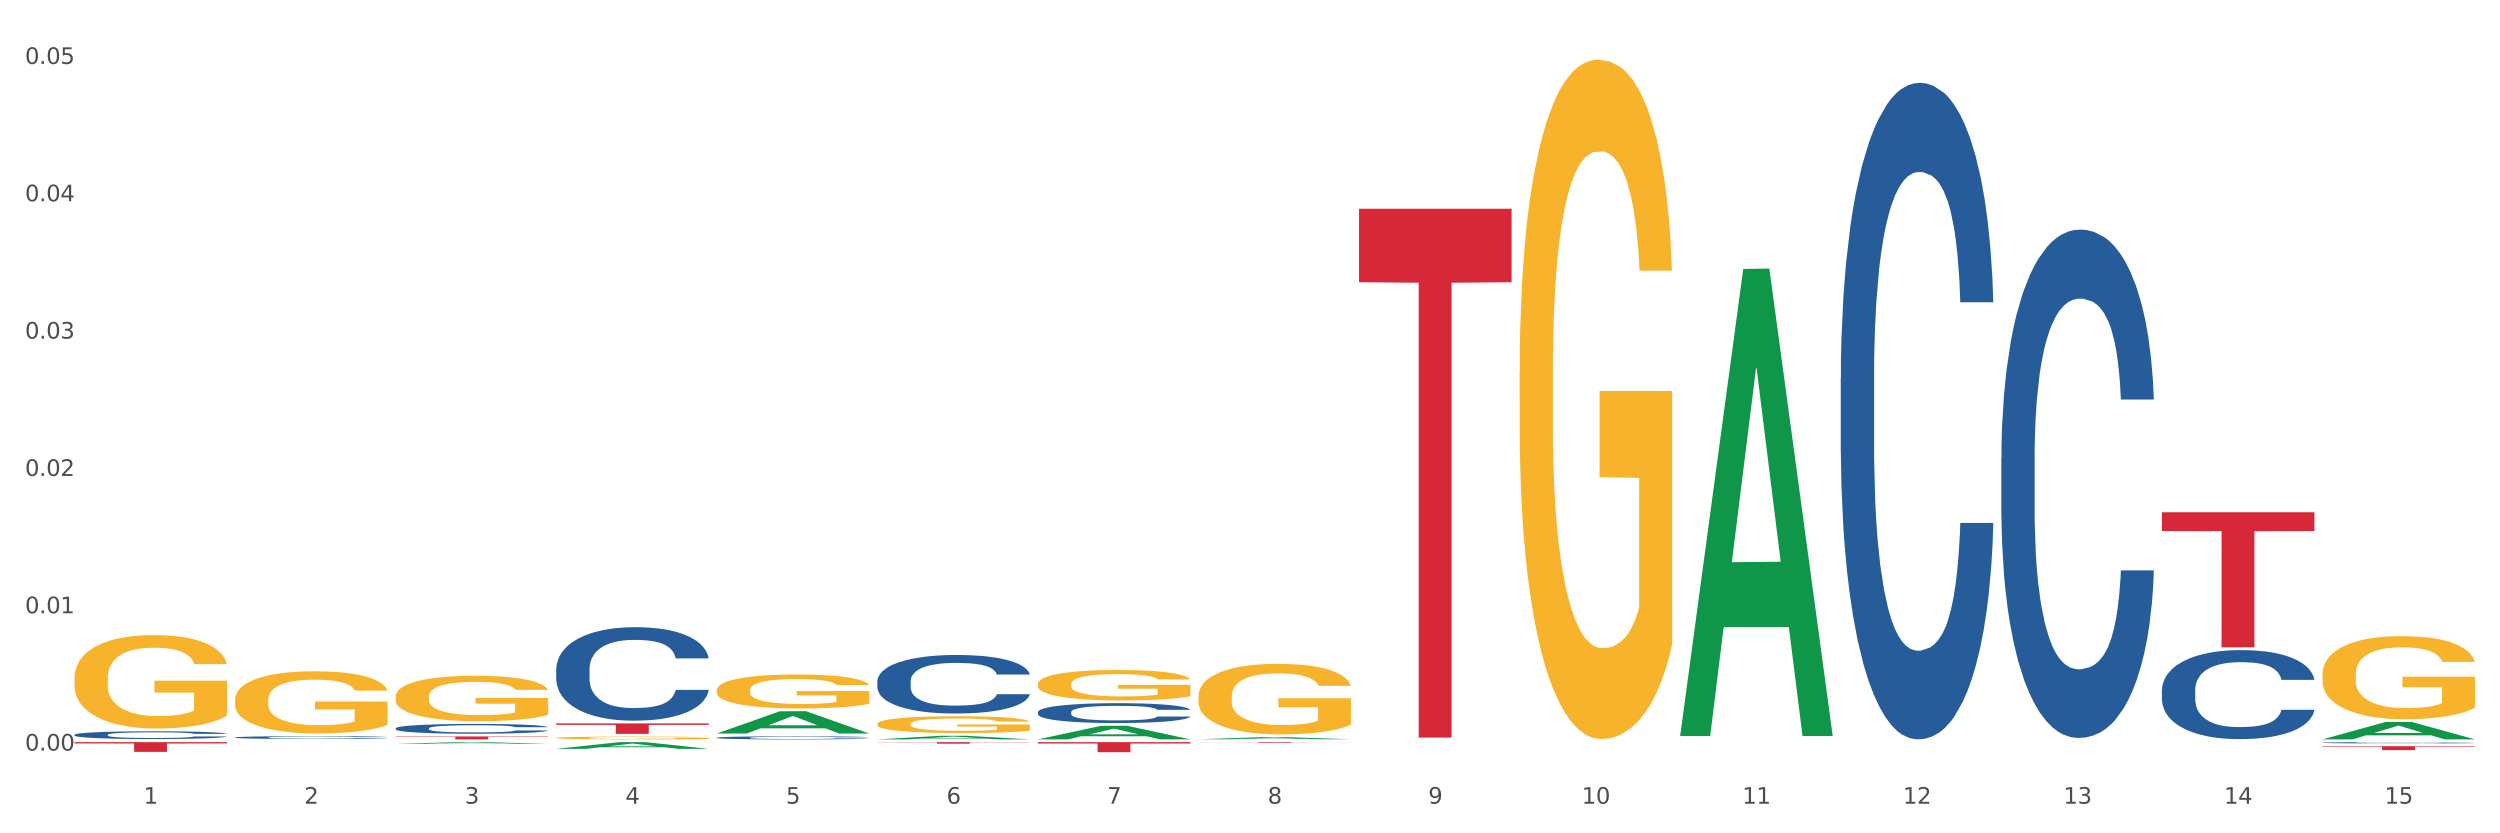 <?xml version="1.0" encoding="utf-8" standalone="no"?>
<!DOCTYPE svg PUBLIC "-//W3C//DTD SVG 1.1//EN"
  "http://www.w3.org/Graphics/SVG/1.1/DTD/svg11.dtd">
<svg xmlns:xlink="http://www.w3.org/1999/xlink" width="1080pt" height="360pt" viewBox="0 0 1080 360" xmlns="http://www.w3.org/2000/svg" version="1.1">
 <rect x="0" y="0" width="1080" height="360" fill="#333333" stroke="none"/>
 <defs>
  <style type="text/css">*{stroke-linejoin: round; stroke-linecap: butt}</style>
 </defs>
 <g id="figure_1">
  <g id="patch_1">
   <path d="M 0 360 
L 1080 360 
L 1080 0 
L 0 0 
z
" style="fill: #ffffff; stroke: #ffffff; stroke-linejoin: miter"/>
  </g>
  <g id="axes_1">
   <g id="matplotlib.axis_1">
    <g id="xtick_1">
     <g id="text_1">
      <!-- 1 -->
      <g style="fill: #4d4d4d" transform="translate(62.07 347.204) scale(0.096 -0.096)">
       <defs>
        <path id="DejaVuSans-31" d="M 794 531 
L 1825 531 
L 1825 4091 
L 703 3866 
L 703 4441 
L 1819 4666 
L 2450 4666 
L 2450 531 
L 3481 531 
L 3481 0 
L 794 0 
L 794 531 
z
" transform="scale(0.016)"/>
       </defs>
       <use xlink:href="#DejaVuSans-31"/>
      </g>
     </g>
    </g>
    <g id="xtick_2">
     <g id="text_2">
      <!-- 2 -->
      <g style="fill: #4d4d4d" transform="translate(131.436 347.204) scale(0.096 -0.096)">
       <defs>
        <path id="DejaVuSans-32" d="M 1228 531 
L 3431 531 
L 3431 0 
L 469 0 
L 469 531 
Q 828 903 1448 1529 
Q 2069 2156 2228 2338 
Q 2531 2678 2651 2914 
Q 2772 3150 2772 3378 
Q 2772 3750 2511 3984 
Q 2250 4219 1831 4219 
Q 1534 4219 1204 4116 
Q 875 4013 500 3803 
L 500 4441 
Q 881 4594 1212 4672 
Q 1544 4750 1819 4750 
Q 2544 4750 2975 4387 
Q 3406 4025 3406 3419 
Q 3406 3131 3298 2873 
Q 3191 2616 2906 2266 
Q 2828 2175 2409 1742 
Q 1991 1309 1228 531 
z
" transform="scale(0.016)"/>
       </defs>
       <use xlink:href="#DejaVuSans-32"/>
      </g>
     </g>
    </g>
    <g id="xtick_3">
     <g id="text_3">
      <!-- 3 -->
      <g style="fill: #4d4d4d" transform="translate(200.802 347.204) scale(0.096 -0.096)">
       <defs>
        <path id="DejaVuSans-33" d="M 2597 2516 
Q 3050 2419 3304 2112 
Q 3559 1806 3559 1356 
Q 3559 666 3084 287 
Q 2609 -91 1734 -91 
Q 1441 -91 1130 -33 
Q 819 25 488 141 
L 488 750 
Q 750 597 1062 519 
Q 1375 441 1716 441 
Q 2309 441 2620 675 
Q 2931 909 2931 1356 
Q 2931 1769 2642 2001 
Q 2353 2234 1838 2234 
L 1294 2234 
L 1294 2753 
L 1863 2753 
Q 2328 2753 2575 2939 
Q 2822 3125 2822 3475 
Q 2822 3834 2567 4026 
Q 2313 4219 1838 4219 
Q 1578 4219 1281 4162 
Q 984 4106 628 3988 
L 628 4550 
Q 988 4650 1302 4700 
Q 1616 4750 1894 4750 
Q 2613 4750 3031 4423 
Q 3450 4097 3450 3541 
Q 3450 3153 3228 2886 
Q 3006 2619 2597 2516 
z
" transform="scale(0.016)"/>
       </defs>
       <use xlink:href="#DejaVuSans-33"/>
      </g>
     </g>
    </g>
    <g id="xtick_4">
     <g id="text_4">
      <!-- 4 -->
      <g style="fill: #4d4d4d" transform="translate(270.169 347.204) scale(0.096 -0.096)">
       <defs>
        <path id="DejaVuSans-34" d="M 2419 4116 
L 825 1625 
L 2419 1625 
L 2419 4116 
z
M 2253 4666 
L 3047 4666 
L 3047 1625 
L 3713 1625 
L 3713 1100 
L 3047 1100 
L 3047 0 
L 2419 0 
L 2419 1100 
L 313 1100 
L 313 1709 
L 2253 4666 
z
" transform="scale(0.016)"/>
       </defs>
       <use xlink:href="#DejaVuSans-34"/>
      </g>
     </g>
    </g>
    <g id="xtick_5">
     <g id="text_5">
      <!-- 5 -->
      <g style="fill: #4d4d4d" transform="translate(339.535 347.204) scale(0.096 -0.096)">
       <defs>
        <path id="DejaVuSans-35" d="M 691 4666 
L 3169 4666 
L 3169 4134 
L 1269 4134 
L 1269 2991 
Q 1406 3038 1543 3061 
Q 1681 3084 1819 3084 
Q 2600 3084 3056 2656 
Q 3513 2228 3513 1497 
Q 3513 744 3044 326 
Q 2575 -91 1722 -91 
Q 1428 -91 1123 -41 
Q 819 9 494 109 
L 494 744 
Q 775 591 1075 516 
Q 1375 441 1709 441 
Q 2250 441 2565 725 
Q 2881 1009 2881 1497 
Q 2881 1984 2565 2268 
Q 2250 2553 1709 2553 
Q 1456 2553 1204 2497 
Q 953 2441 691 2322 
L 691 4666 
z
" transform="scale(0.016)"/>
       </defs>
       <use xlink:href="#DejaVuSans-35"/>
      </g>
     </g>
    </g>
    <g id="xtick_6">
     <g id="text_6">
      <!-- 6 -->
      <g style="fill: #4d4d4d" transform="translate(408.901 347.204) scale(0.096 -0.096)">
       <defs>
        <path id="DejaVuSans-36" d="M 2113 2584 
Q 1688 2584 1439 2293 
Q 1191 2003 1191 1497 
Q 1191 994 1439 701 
Q 1688 409 2113 409 
Q 2538 409 2786 701 
Q 3034 994 3034 1497 
Q 3034 2003 2786 2293 
Q 2538 2584 2113 2584 
z
M 3366 4563 
L 3366 3988 
Q 3128 4100 2886 4159 
Q 2644 4219 2406 4219 
Q 1781 4219 1451 3797 
Q 1122 3375 1075 2522 
Q 1259 2794 1537 2939 
Q 1816 3084 2150 3084 
Q 2853 3084 3261 2657 
Q 3669 2231 3669 1497 
Q 3669 778 3244 343 
Q 2819 -91 2113 -91 
Q 1303 -91 875 529 
Q 447 1150 447 2328 
Q 447 3434 972 4092 
Q 1497 4750 2381 4750 
Q 2619 4750 2861 4703 
Q 3103 4656 3366 4563 
z
" transform="scale(0.016)"/>
       </defs>
       <use xlink:href="#DejaVuSans-36"/>
      </g>
     </g>
    </g>
    <g id="xtick_7">
     <g id="text_7">
      <!-- 7 -->
      <g style="fill: #4d4d4d" transform="translate(478.267 347.204) scale(0.096 -0.096)">
       <defs>
        <path id="DejaVuSans-37" d="M 525 4666 
L 3525 4666 
L 3525 4397 
L 1831 0 
L 1172 0 
L 2766 4134 
L 525 4134 
L 525 4666 
z
" transform="scale(0.016)"/>
       </defs>
       <use xlink:href="#DejaVuSans-37"/>
      </g>
     </g>
    </g>
    <g id="xtick_8">
     <g id="text_8">
      <!-- 8 -->
      <g style="fill: #4d4d4d" transform="translate(547.634 347.204) scale(0.096 -0.096)">
       <defs>
        <path id="DejaVuSans-38" d="M 2034 2216 
Q 1584 2216 1326 1975 
Q 1069 1734 1069 1313 
Q 1069 891 1326 650 
Q 1584 409 2034 409 
Q 2484 409 2743 651 
Q 3003 894 3003 1313 
Q 3003 1734 2745 1975 
Q 2488 2216 2034 2216 
z
M 1403 2484 
Q 997 2584 770 2862 
Q 544 3141 544 3541 
Q 544 4100 942 4425 
Q 1341 4750 2034 4750 
Q 2731 4750 3128 4425 
Q 3525 4100 3525 3541 
Q 3525 3141 3298 2862 
Q 3072 2584 2669 2484 
Q 3125 2378 3379 2068 
Q 3634 1759 3634 1313 
Q 3634 634 3220 271 
Q 2806 -91 2034 -91 
Q 1263 -91 848 271 
Q 434 634 434 1313 
Q 434 1759 690 2068 
Q 947 2378 1403 2484 
z
M 1172 3481 
Q 1172 3119 1398 2916 
Q 1625 2713 2034 2713 
Q 2441 2713 2670 2916 
Q 2900 3119 2900 3481 
Q 2900 3844 2670 4047 
Q 2441 4250 2034 4250 
Q 1625 4250 1398 4047 
Q 1172 3844 1172 3481 
z
" transform="scale(0.016)"/>
       </defs>
       <use xlink:href="#DejaVuSans-38"/>
      </g>
     </g>
    </g>
    <g id="xtick_9">
     <g id="text_9">
      <!-- 9 -->
      <g style="fill: #4d4d4d" transform="translate(617 347.204) scale(0.096 -0.096)">
       <defs>
        <path id="DejaVuSans-39" d="M 703 97 
L 703 672 
Q 941 559 1184 500 
Q 1428 441 1663 441 
Q 2288 441 2617 861 
Q 2947 1281 2994 2138 
Q 2813 1869 2534 1725 
Q 2256 1581 1919 1581 
Q 1219 1581 811 2004 
Q 403 2428 403 3163 
Q 403 3881 828 4315 
Q 1253 4750 1959 4750 
Q 2769 4750 3195 4129 
Q 3622 3509 3622 2328 
Q 3622 1225 3098 567 
Q 2575 -91 1691 -91 
Q 1453 -91 1209 -44 
Q 966 3 703 97 
z
M 1959 2075 
Q 2384 2075 2632 2365 
Q 2881 2656 2881 3163 
Q 2881 3666 2632 3958 
Q 2384 4250 1959 4250 
Q 1534 4250 1286 3958 
Q 1038 3666 1038 3163 
Q 1038 2656 1286 2365 
Q 1534 2075 1959 2075 
z
" transform="scale(0.016)"/>
       </defs>
       <use xlink:href="#DejaVuSans-39"/>
      </g>
     </g>
    </g>
    <g id="xtick_10">
     <g id="text_10">
      <!-- 10 -->
      <g style="fill: #4d4d4d" transform="translate(683.312 347.204) scale(0.096 -0.096)">
       <defs>
        <path id="DejaVuSans-30" d="M 2034 4250 
Q 1547 4250 1301 3770 
Q 1056 3291 1056 2328 
Q 1056 1369 1301 889 
Q 1547 409 2034 409 
Q 2525 409 2770 889 
Q 3016 1369 3016 2328 
Q 3016 3291 2770 3770 
Q 2525 4250 2034 4250 
z
M 2034 4750 
Q 2819 4750 3233 4129 
Q 3647 3509 3647 2328 
Q 3647 1150 3233 529 
Q 2819 -91 2034 -91 
Q 1250 -91 836 529 
Q 422 1150 422 2328 
Q 422 3509 836 4129 
Q 1250 4750 2034 4750 
z
" transform="scale(0.016)"/>
       </defs>
       <use xlink:href="#DejaVuSans-31"/>
       <use xlink:href="#DejaVuSans-30" transform="translate(63.623 0)"/>
      </g>
     </g>
    </g>
    <g id="xtick_11">
     <g id="text_11">
      <!-- 11 -->
      <g style="fill: #4d4d4d" transform="translate(752.678 347.204) scale(0.096 -0.096)">
       <use xlink:href="#DejaVuSans-31"/>
       <use xlink:href="#DejaVuSans-31" transform="translate(63.623 0)"/>
      </g>
     </g>
    </g>
    <g id="xtick_12">
     <g id="text_12">
      <!-- 12 -->
      <g style="fill: #4d4d4d" transform="translate(822.044 347.204) scale(0.096 -0.096)">
       <use xlink:href="#DejaVuSans-31"/>
       <use xlink:href="#DejaVuSans-32" transform="translate(63.623 0)"/>
      </g>
     </g>
    </g>
    <g id="xtick_13">
     <g id="text_13">
      <!-- 13 -->
      <g style="fill: #4d4d4d" transform="translate(891.411 347.204) scale(0.096 -0.096)">
       <use xlink:href="#DejaVuSans-31"/>
       <use xlink:href="#DejaVuSans-33" transform="translate(63.623 0)"/>
      </g>
     </g>
    </g>
    <g id="xtick_14">
     <g id="text_14">
      <!-- 14 -->
      <g style="fill: #4d4d4d" transform="translate(960.777 347.204) scale(0.096 -0.096)">
       <use xlink:href="#DejaVuSans-31"/>
       <use xlink:href="#DejaVuSans-34" transform="translate(63.623 0)"/>
      </g>
     </g>
    </g>
    <g id="xtick_15">
     <g id="text_15">
      <!-- 15 -->
      <g style="fill: #4d4d4d" transform="translate(1030.143 347.204) scale(0.096 -0.096)">
       <use xlink:href="#DejaVuSans-31"/>
       <use xlink:href="#DejaVuSans-35" transform="translate(63.623 0)"/>
      </g>
     </g>
    </g>
    <g id="xtick_16"/>
    <g id="xtick_17"/>
    <g id="xtick_18"/>
    <g id="xtick_19"/>
    <g id="xtick_20"/>
    <g id="xtick_21"/>
    <g id="xtick_22"/>
    <g id="xtick_23"/>
    <g id="xtick_24"/>
    <g id="xtick_25"/>
    <g id="xtick_26"/>
    <g id="xtick_27"/>
    <g id="xtick_28"/>
    <g id="xtick_29"/>
   </g>
   <g id="matplotlib.axis_2">
    <g id="ytick_1">
     <g id="text_16">
      <!-- 0.00 -->
      <g style="fill: #4d4d4d" transform="translate(10.8 324.252) scale(0.096 -0.096)">
       <defs>
        <path id="DejaVuSans-2e" d="M 684 794 
L 1344 794 
L 1344 0 
L 684 0 
L 684 794 
z
" transform="scale(0.016)"/>
       </defs>
       <use xlink:href="#DejaVuSans-30"/>
       <use xlink:href="#DejaVuSans-2e" transform="translate(63.623 0)"/>
       <use xlink:href="#DejaVuSans-30" transform="translate(95.41 0)"/>
       <use xlink:href="#DejaVuSans-30" transform="translate(159.033 0)"/>
      </g>
     </g>
    </g>
    <g id="ytick_2">
     <g id="text_17">
      <!-- 0.01 -->
      <g style="fill: #4d4d4d" transform="translate(10.8 264.927) scale(0.096 -0.096)">
       <use xlink:href="#DejaVuSans-30"/>
       <use xlink:href="#DejaVuSans-2e" transform="translate(63.623 0)"/>
       <use xlink:href="#DejaVuSans-30" transform="translate(95.41 0)"/>
       <use xlink:href="#DejaVuSans-31" transform="translate(159.033 0)"/>
      </g>
     </g>
    </g>
    <g id="ytick_3">
     <g id="text_18">
      <!-- 0.02 -->
      <g style="fill: #4d4d4d" transform="translate(10.8 205.602) scale(0.096 -0.096)">
       <use xlink:href="#DejaVuSans-30"/>
       <use xlink:href="#DejaVuSans-2e" transform="translate(63.623 0)"/>
       <use xlink:href="#DejaVuSans-30" transform="translate(95.41 0)"/>
       <use xlink:href="#DejaVuSans-32" transform="translate(159.033 0)"/>
      </g>
     </g>
    </g>
    <g id="ytick_4">
     <g id="text_19">
      <!-- 0.03 -->
      <g style="fill: #4d4d4d" transform="translate(10.8 146.277) scale(0.096 -0.096)">
       <use xlink:href="#DejaVuSans-30"/>
       <use xlink:href="#DejaVuSans-2e" transform="translate(63.623 0)"/>
       <use xlink:href="#DejaVuSans-30" transform="translate(95.41 0)"/>
       <use xlink:href="#DejaVuSans-33" transform="translate(159.033 0)"/>
      </g>
     </g>
    </g>
    <g id="ytick_5">
     <g id="text_20">
      <!-- 0.04 -->
      <g style="fill: #4d4d4d" transform="translate(10.8 86.953) scale(0.096 -0.096)">
       <use xlink:href="#DejaVuSans-30"/>
       <use xlink:href="#DejaVuSans-2e" transform="translate(63.623 0)"/>
       <use xlink:href="#DejaVuSans-30" transform="translate(95.41 0)"/>
       <use xlink:href="#DejaVuSans-34" transform="translate(159.033 0)"/>
      </g>
     </g>
    </g>
    <g id="ytick_6">
     <g id="text_21">
      <!-- 0.05 -->
      <g style="fill: #4d4d4d" transform="translate(10.8 27.628) scale(0.096 -0.096)">
       <use xlink:href="#DejaVuSans-30"/>
       <use xlink:href="#DejaVuSans-2e" transform="translate(63.623 0)"/>
       <use xlink:href="#DejaVuSans-30" transform="translate(95.41 0)"/>
       <use xlink:href="#DejaVuSans-35" transform="translate(159.033 0)"/>
      </g>
     </g>
    </g>
    <g id="ytick_7"/>
    <g id="ytick_8"/>
    <g id="ytick_9"/>
    <g id="ytick_10"/>
    <g id="ytick_11"/>
   </g>
   <g id="PolyCollection_1">
    <path d="M 170.907 321.318 
L 170.975 321.317 
L 198.15 320.605 
L 209.427 320.605 
L 236.805 321.319 
L 223.762 321.319 
L 217.851 321.153 
L 189.794 321.153 
L 189.59 321.155 
L 183.883 321.319 
L 170.907 321.319 
L 170.907 321.318 
L 193.326 321.053 
L 214.319 321.053 
L 203.924 320.757 
L 203.788 320.755 
L 203.653 320.757 
L 193.258 321.053 
L 193.326 321.053 
L 170.907 321.318 
z
" clip-path="url(#pea5caabb3a)" style="fill: #109648"/>
    <path d="M 1003.302 322.348 
L 1069.2 322.348 
L 1069.2 322.586 
L 1043.278 322.588 
L 1043.278 324.065 
L 1029.068 324.065 
L 1029.068 322.588 
L 1003.302 322.586 
L 1003.302 322.349 
L 1003.302 322.348 
z
" clip-path="url(#pea5caabb3a)" style="fill: #d62839"/>
    <path d="M 933.936 221.286 
L 999.834 221.286 
L 999.834 229.398 
L 973.912 229.453 
L 973.912 279.66 
L 959.702 279.66 
L 959.702 229.453 
L 933.936 229.398 
L 933.936 221.341 
L 933.936 221.286 
z
" clip-path="url(#pea5caabb3a)" style="fill: #d62839"/>
    <path d="M 587.105 90.181 
L 653.003 90.181 
L 653.003 121.931 
L 627.081 122.145 
L 627.081 318.653 
L 612.871 318.653 
L 612.871 122.145 
L 587.105 121.931 
L 587.105 90.395 
L 587.105 90.181 
z
" clip-path="url(#pea5caabb3a)" style="fill: #d62839"/>
    <path d="M 517.739 320.605 
L 583.636 320.605 
L 583.636 320.644 
L 557.715 320.645 
L 557.715 320.89 
L 543.504 320.89 
L 543.504 320.645 
L 517.739 320.644 
L 517.739 320.605 
L 517.739 320.605 
z
" clip-path="url(#pea5caabb3a)" style="fill: #d62839"/>
    <path d="M 448.372 320.605 
L 514.27 320.605 
L 514.27 321.208 
L 488.348 321.212 
L 488.348 324.95 
L 474.138 324.95 
L 474.138 321.212 
L 448.372 321.208 
L 448.372 320.609 
L 448.372 320.605 
z
" clip-path="url(#pea5caabb3a)" style="fill: #d62839"/>
    <path d="M 32.175 293.028 
L 32.253 292.992 
L 32.253 291.665 
L 32.408 290.522 
L 33.186 287.757 
L 34.353 285.472 
L 35.209 284.256 
L 36.065 283.26 
L 37.076 282.265 
L 38.321 281.233 
L 40.578 279.722 
L 41.978 278.948 
L 43.69 278.137 
L 46.802 276.957 
L 49.058 276.294 
L 51.392 275.741 
L 55.204 275.077 
L 57.694 274.782 
L 60.339 274.561 
L 63.529 274.414 
L 65.941 274.377 
L 71.231 274.487 
L 75.744 274.819 
L 77.922 275.077 
L 80.723 275.519 
L 82.201 275.814 
L 84.613 276.404 
L 87.103 277.178 
L 88.815 277.842 
L 91.382 279.095 
L 93.327 280.348 
L 95.116 281.896 
L 96.05 282.965 
L 96.75 283.961 
L 97.373 285.103 
L 97.995 286.909 
L 83.991 286.909 
L 83.446 285.619 
L 82.59 284.403 
L 81.346 283.223 
L 80.256 282.486 
L 78.389 281.565 
L 76.677 280.975 
L 74.888 280.533 
L 72.71 280.164 
L 70.998 279.98 
L 68.586 279.832 
L 63.84 279.869 
L 60.65 280.164 
L 58.472 280.533 
L 57.071 280.864 
L 55.827 281.233 
L 54.426 281.749 
L 52.792 282.523 
L 51.625 283.223 
L 50.458 284.108 
L 49.525 284.993 
L 48.669 286.025 
L 47.969 287.131 
L 47.424 288.273 
L 46.957 289.674 
L 46.568 291.996 
L 46.568 297.046 
L 46.724 298.189 
L 47.113 299.7 
L 47.58 300.843 
L 48.358 302.207 
L 49.058 303.128 
L 50.381 304.455 
L 51.859 305.561 
L 53.026 306.261 
L 54.193 306.851 
L 56.216 307.662 
L 58.472 308.326 
L 60.417 308.731 
L 63.062 309.1 
L 64.852 309.247 
L 66.408 309.321 
L 70.22 309.321 
L 72.943 309.21 
L 75.977 308.952 
L 78.311 308.62 
L 80.256 308.215 
L 82.435 307.552 
L 83.835 306.925 
L 83.835 299.221 
L 66.719 299.184 
L 66.719 294.06 
L 98.073 294.06 
L 98.073 309.1 
L 96.75 309.874 
L 95.272 310.574 
L 93.716 311.201 
L 91.382 311.975 
L 88.581 312.712 
L 86.091 313.228 
L 83.446 313.67 
L 80.334 314.076 
L 76.288 314.444 
L 73.799 314.592 
L 70.687 314.703 
L 67.03 314.739 
L 63.84 314.666 
L 60.728 314.481 
L 57.461 314.15 
L 54.271 313.67 
L 51.859 313.191 
L 49.447 312.601 
L 46.879 311.827 
L 44.857 311.09 
L 43.301 310.427 
L 41.589 309.579 
L 39.722 308.473 
L 38.321 307.478 
L 37.076 306.446 
L 35.754 305.119 
L 34.82 303.976 
L 33.887 302.538 
L 33.342 301.469 
L 32.72 299.811 
L 32.253 297.489 
L 32.175 293.028 
z
" clip-path="url(#pea5caabb3a)" style="fill: #f7b32b"/>
    <path d="M 1003.302 320.858 
L 1003.38 320.857 
L 1003.38 320.843 
L 1003.614 320.823 
L 1004.47 320.787 
L 1005.561 320.76 
L 1007.43 320.728 
L 1008.443 320.715 
L 1009.767 320.7 
L 1012.494 320.676 
L 1015.609 320.655 
L 1017.79 320.644 
L 1019.426 320.636 
L 1023.087 320.624 
L 1025.19 320.618 
L 1027.371 320.613 
L 1029.241 320.61 
L 1032.356 320.607 
L 1034.849 320.605 
L 1037.731 320.605 
L 1040.146 320.605 
L 1043.339 320.607 
L 1048.013 320.613 
L 1049.805 320.617 
L 1052.219 320.623 
L 1054.712 320.631 
L 1056.737 320.64 
L 1059.074 320.651 
L 1061.489 320.667 
L 1063.825 320.686 
L 1065.461 320.704 
L 1066.785 320.723 
L 1067.954 320.747 
L 1068.811 320.772 
L 1069.2 320.793 
L 1054.945 320.793 
L 1054.556 320.774 
L 1053.777 320.753 
L 1052.998 320.739 
L 1052.141 320.728 
L 1050.817 320.715 
L 1049.649 320.707 
L 1047.701 320.697 
L 1045.91 320.691 
L 1044.43 320.687 
L 1042.638 320.684 
L 1038.822 320.681 
L 1036.095 320.681 
L 1034.382 320.682 
L 1032.278 320.685 
L 1030.487 320.688 
L 1028.384 320.695 
L 1026.748 320.701 
L 1025.112 320.71 
L 1024.178 320.716 
L 1022.775 320.728 
L 1021.841 320.737 
L 1020.594 320.753 
L 1019.893 320.764 
L 1018.647 320.793 
L 1018.102 320.815 
L 1017.868 320.83 
L 1017.712 320.846 
L 1017.712 320.927 
L 1018.18 320.963 
L 1018.569 320.978 
L 1019.192 320.996 
L 1020.361 321.018 
L 1022.074 321.041 
L 1023.866 321.056 
L 1025.346 321.066 
L 1026.748 321.073 
L 1028.15 321.079 
L 1029.864 321.084 
L 1031.266 321.087 
L 1033.369 321.09 
L 1035.862 321.092 
L 1037.809 321.092 
L 1041.781 321.089 
L 1043.573 321.087 
L 1045.287 321.083 
L 1047.156 321.078 
L 1048.636 321.071 
L 1049.493 321.067 
L 1050.895 321.057 
L 1051.986 321.047 
L 1052.92 321.035 
L 1053.543 321.025 
L 1054.244 321.009 
L 1054.79 320.992 
L 1054.945 320.982 
L 1069.2 320.982 
L 1068.888 321.001 
L 1068.343 321.019 
L 1067.253 321.043 
L 1066.396 321.057 
L 1065.072 321.074 
L 1063.67 321.088 
L 1061.722 321.104 
L 1059.931 321.116 
L 1058.061 321.126 
L 1056.036 321.136 
L 1052.375 321.149 
L 1051.051 321.152 
L 1048.247 321.158 
L 1046.066 321.162 
L 1042.872 321.166 
L 1039.6 321.168 
L 1036.173 321.168 
L 1033.135 321.167 
L 1029.786 321.164 
L 1027.683 321.161 
L 1025.346 321.156 
L 1022.62 321.149 
L 1020.049 321.14 
L 1017.634 321.13 
L 1015.376 321.118 
L 1013.272 321.105 
L 1010.546 321.083 
L 1008.521 321.061 
L 1007.041 321.041 
L 1006.028 321.024 
L 1005.016 321.002 
L 1004.47 320.988 
L 1003.614 320.951 
L 1003.302 320.918 
L 1003.302 320.858 
z
" clip-path="url(#pea5caabb3a)" style="fill: #255c99"/>
    <path d="M 933.936 298.122 
L 934.014 298.087 
L 934.014 297.103 
L 934.247 295.768 
L 935.104 293.309 
L 936.195 291.448 
L 938.064 289.27 
L 939.077 288.357 
L 940.401 287.338 
L 943.127 285.687 
L 946.243 284.282 
L 948.424 283.509 
L 950.06 283.018 
L 953.721 282.139 
L 955.824 281.753 
L 958.005 281.437 
L 959.874 281.226 
L 962.99 280.98 
L 965.483 280.875 
L 968.365 280.84 
L 970.779 280.875 
L 973.973 281.015 
L 978.647 281.437 
L 980.438 281.683 
L 982.853 282.104 
L 985.346 282.666 
L 987.371 283.228 
L 989.708 284.036 
L 992.122 285.09 
L 994.459 286.425 
L 996.095 287.654 
L 997.419 288.954 
L 998.587 290.534 
L 999.444 292.256 
L 999.834 293.696 
L 985.579 293.696 
L 985.19 292.396 
L 984.411 290.991 
L 983.632 290.043 
L 982.775 289.27 
L 981.451 288.392 
L 980.283 287.83 
L 978.335 287.162 
L 976.544 286.741 
L 975.064 286.495 
L 973.272 286.284 
L 969.455 286.074 
L 966.729 286.074 
L 965.015 286.144 
L 962.912 286.319 
L 961.121 286.565 
L 959.018 286.987 
L 957.382 287.443 
L 955.746 288.041 
L 954.811 288.462 
L 953.409 289.235 
L 952.475 289.867 
L 951.228 290.956 
L 950.527 291.729 
L 949.281 293.731 
L 948.736 295.206 
L 948.502 296.225 
L 948.346 297.349 
L 948.346 302.829 
L 948.814 305.287 
L 949.203 306.341 
L 949.826 307.535 
L 950.995 309.081 
L 952.708 310.591 
L 954.5 311.68 
L 955.98 312.348 
L 957.382 312.839 
L 958.784 313.226 
L 960.498 313.577 
L 961.9 313.788 
L 964.003 313.999 
L 966.495 314.104 
L 968.443 314.104 
L 972.415 313.928 
L 974.207 313.753 
L 975.92 313.507 
L 977.79 313.12 
L 979.27 312.699 
L 980.127 312.383 
L 981.529 311.715 
L 982.619 311.013 
L 983.554 310.205 
L 984.177 309.502 
L 984.878 308.449 
L 985.423 307.254 
L 985.579 306.622 
L 999.834 306.622 
L 999.522 307.887 
L 998.977 309.116 
L 997.886 310.767 
L 997.03 311.715 
L 995.705 312.875 
L 994.303 313.858 
L 992.356 314.947 
L 990.564 315.755 
L 988.695 316.457 
L 986.67 317.09 
L 983.009 317.968 
L 981.685 318.214 
L 978.88 318.635 
L 976.699 318.881 
L 973.506 319.127 
L 970.234 319.267 
L 966.807 319.303 
L 963.769 319.232 
L 960.42 319.022 
L 958.317 318.811 
L 955.98 318.495 
L 953.253 318.003 
L 950.683 317.406 
L 948.268 316.703 
L 946.009 315.895 
L 943.906 314.982 
L 941.18 313.472 
L 939.155 311.996 
L 937.675 310.627 
L 936.662 309.467 
L 935.65 307.992 
L 935.104 306.973 
L 934.247 304.515 
L 933.936 302.231 
L 933.936 298.122 
z
" clip-path="url(#pea5caabb3a)" style="fill: #255c99"/>
    <path d="M 864.57 197.861 
L 864.648 197.661 
L 864.648 192.045 
L 864.881 184.423 
L 865.738 170.383 
L 866.829 159.753 
L 868.698 147.318 
L 869.711 142.103 
L 871.035 136.286 
L 873.761 126.859 
L 876.877 118.837 
L 879.058 114.424 
L 880.694 111.616 
L 884.355 106.602 
L 886.458 104.396 
L 888.639 102.59 
L 890.508 101.387 
L 893.624 99.983 
L 896.117 99.381 
L 898.999 99.181 
L 901.413 99.381 
L 904.607 100.184 
L 909.281 102.59 
L 911.072 103.994 
L 913.487 106.401 
L 915.979 109.61 
L 918.005 112.82 
L 920.341 117.433 
L 922.756 123.45 
L 925.093 131.071 
L 926.729 138.091 
L 928.053 145.513 
L 929.221 154.538 
L 930.078 164.366 
L 930.468 172.59 
L 916.213 172.59 
L 915.824 165.168 
L 915.045 157.146 
L 914.266 151.73 
L 913.409 147.318 
L 912.085 142.303 
L 910.916 139.094 
L 908.969 135.283 
L 907.177 132.877 
L 905.697 131.473 
L 903.906 130.269 
L 900.089 129.066 
L 897.363 129.066 
L 895.649 129.467 
L 893.546 130.47 
L 891.754 131.874 
L 889.651 134.281 
L 888.016 136.888 
L 886.38 140.298 
L 885.445 142.705 
L 884.043 147.117 
L 883.108 150.727 
L 881.862 156.945 
L 881.161 161.358 
L 879.915 172.79 
L 879.369 181.214 
L 879.136 187.031 
L 878.98 193.449 
L 878.98 224.738 
L 879.447 238.778 
L 879.837 244.795 
L 880.46 251.614 
L 881.628 260.439 
L 883.342 269.064 
L 885.134 275.281 
L 886.614 279.092 
L 888.016 281.9 
L 889.418 284.107 
L 891.131 286.112 
L 892.533 287.316 
L 894.637 288.519 
L 897.129 289.121 
L 899.076 289.121 
L 903.049 288.118 
L 904.841 287.115 
L 906.554 285.711 
L 908.424 283.505 
L 909.904 281.098 
L 910.76 279.293 
L 912.163 275.482 
L 913.253 271.471 
L 914.188 266.858 
L 914.811 262.846 
L 915.512 256.829 
L 916.057 250.01 
L 916.213 246.399 
L 930.468 246.399 
L 930.156 253.62 
L 929.611 260.64 
L 928.52 270.067 
L 927.663 275.482 
L 926.339 282.101 
L 924.937 287.717 
L 922.99 293.935 
L 921.198 298.548 
L 919.329 302.559 
L 917.304 306.169 
L 913.643 311.184 
L 912.318 312.588 
L 909.514 314.994 
L 907.333 316.398 
L 904.14 317.802 
L 900.868 318.605 
L 897.441 318.805 
L 894.403 318.404 
L 891.053 317.201 
L 888.95 315.997 
L 886.614 314.192 
L 883.887 311.384 
L 881.317 307.974 
L 878.902 303.963 
L 876.643 299.35 
L 874.54 294.135 
L 871.814 285.511 
L 869.789 277.087 
L 868.309 269.264 
L 867.296 262.646 
L 866.283 254.222 
L 865.738 248.405 
L 864.881 234.365 
L 864.57 221.328 
L 864.57 197.861 
z
" clip-path="url(#pea5caabb3a)" style="fill: #255c99"/>
    <path d="M 240.274 312.51 
L 306.172 312.51 
L 306.172 313.139 
L 280.25 313.143 
L 280.25 317.035 
L 266.039 317.035 
L 266.039 313.143 
L 240.274 313.139 
L 240.274 312.514 
L 240.274 312.51 
z
" clip-path="url(#pea5caabb3a)" style="fill: #d62839"/>
    <path d="M 795.203 163.22 
L 795.281 162.961 
L 795.281 155.708 
L 795.515 145.864 
L 796.372 127.731 
L 797.462 114.002 
L 799.332 97.941 
L 800.344 91.206 
L 801.669 83.693 
L 804.395 71.518 
L 807.511 61.156 
L 809.692 55.457 
L 811.327 51.831 
L 814.988 45.355 
L 817.092 42.505 
L 819.273 40.174 
L 821.142 38.619 
L 824.258 36.806 
L 826.75 36.029 
L 829.632 35.77 
L 832.047 36.029 
L 835.241 37.065 
L 839.914 40.174 
L 841.706 41.987 
L 844.121 45.095 
L 846.613 49.24 
L 848.638 53.385 
L 850.975 59.343 
L 853.39 67.114 
L 855.727 76.958 
L 857.362 86.025 
L 858.687 95.609 
L 859.855 107.266 
L 860.712 119.96 
L 861.101 130.58 
L 846.847 130.58 
L 846.457 120.996 
L 845.678 110.634 
L 844.899 103.64 
L 844.043 97.941 
L 842.718 91.465 
L 841.55 87.32 
L 839.603 82.398 
L 837.811 79.289 
L 836.331 77.476 
L 834.54 75.922 
L 830.723 74.368 
L 827.997 74.368 
L 826.283 74.886 
L 824.18 76.181 
L 822.388 77.994 
L 820.285 81.103 
L 818.649 84.47 
L 817.014 88.874 
L 816.079 91.983 
L 814.677 97.682 
L 813.742 102.345 
L 812.496 110.375 
L 811.795 116.074 
L 810.548 130.84 
L 810.003 141.719 
L 809.77 149.232 
L 809.614 157.521 
L 809.614 197.932 
L 810.081 216.065 
L 810.471 223.837 
L 811.094 232.644 
L 812.262 244.042 
L 813.976 255.181 
L 815.767 263.212 
L 817.247 268.134 
L 818.649 271.76 
L 820.051 274.61 
L 821.765 277.2 
L 823.167 278.754 
L 825.27 280.309 
L 827.763 281.086 
L 829.71 281.086 
L 833.683 279.791 
L 835.474 278.495 
L 837.188 276.682 
L 839.057 273.833 
L 840.537 270.724 
L 841.394 268.393 
L 842.796 263.471 
L 843.887 258.29 
L 844.822 252.332 
L 845.445 247.151 
L 846.146 239.38 
L 846.691 230.572 
L 846.847 225.909 
L 861.101 225.909 
L 860.79 235.235 
L 860.245 244.301 
L 859.154 256.477 
L 858.297 263.471 
L 856.973 272.019 
L 855.571 279.273 
L 853.624 287.303 
L 851.832 293.261 
L 849.963 298.442 
L 847.937 303.105 
L 844.276 309.581 
L 842.952 311.394 
L 840.148 314.503 
L 837.967 316.316 
L 834.773 318.129 
L 831.502 319.166 
L 828.074 319.425 
L 825.037 318.907 
L 821.687 317.352 
L 819.584 315.798 
L 817.247 313.467 
L 814.521 309.84 
L 811.951 305.436 
L 809.536 300.255 
L 807.277 294.297 
L 805.174 287.562 
L 802.448 276.423 
L 800.422 265.543 
L 798.942 255.44 
L 797.93 246.892 
L 796.917 236.012 
L 796.372 228.5 
L 795.515 210.366 
L 795.203 193.529 
L 795.203 163.22 
z
" clip-path="url(#pea5caabb3a)" style="fill: #255c99"/>
    <path d="M 448.372 307.632 
L 448.45 307.624 
L 448.45 307.405 
L 448.684 307.107 
L 449.541 306.558 
L 450.631 306.143 
L 452.501 305.657 
L 453.513 305.453 
L 454.837 305.226 
L 457.564 304.858 
L 460.679 304.544 
L 462.861 304.372 
L 464.496 304.262 
L 468.157 304.066 
L 470.26 303.98 
L 472.441 303.909 
L 474.311 303.862 
L 477.427 303.807 
L 479.919 303.784 
L 482.801 303.776 
L 485.216 303.784 
L 488.41 303.815 
L 493.083 303.909 
L 494.875 303.964 
L 497.289 304.058 
L 499.782 304.184 
L 501.807 304.309 
L 504.144 304.489 
L 506.559 304.724 
L 508.896 305.022 
L 510.531 305.297 
L 511.856 305.587 
L 513.024 305.939 
L 513.881 306.323 
L 514.27 306.645 
L 500.016 306.645 
L 499.626 306.355 
L 498.847 306.041 
L 498.068 305.83 
L 497.212 305.657 
L 495.887 305.461 
L 494.719 305.336 
L 492.772 305.187 
L 490.98 305.093 
L 489.5 305.038 
L 487.709 304.991 
L 483.892 304.944 
L 481.165 304.944 
L 479.452 304.96 
L 477.349 304.999 
L 475.557 305.054 
L 473.454 305.148 
L 471.818 305.25 
L 470.183 305.383 
L 469.248 305.477 
L 467.846 305.649 
L 466.911 305.79 
L 465.665 306.033 
L 464.964 306.206 
L 463.717 306.653 
L 463.172 306.982 
L 462.938 307.209 
L 462.783 307.46 
L 462.783 308.683 
L 463.25 309.231 
L 463.639 309.466 
L 464.263 309.733 
L 465.431 310.078 
L 467.145 310.415 
L 468.936 310.658 
L 470.416 310.807 
L 471.818 310.916 
L 473.22 311.003 
L 474.934 311.081 
L 476.336 311.128 
L 478.439 311.175 
L 480.932 311.199 
L 482.879 311.199 
L 486.852 311.159 
L 488.643 311.12 
L 490.357 311.065 
L 492.226 310.979 
L 493.706 310.885 
L 494.563 310.815 
L 495.965 310.666 
L 497.056 310.509 
L 497.99 310.329 
L 498.614 310.172 
L 499.315 309.937 
L 499.86 309.67 
L 500.016 309.529 
L 514.27 309.529 
L 513.959 309.811 
L 513.413 310.086 
L 512.323 310.454 
L 511.466 310.666 
L 510.142 310.924 
L 508.74 311.144 
L 506.792 311.387 
L 505.001 311.567 
L 503.131 311.724 
L 501.106 311.865 
L 497.445 312.061 
L 496.121 312.116 
L 493.317 312.21 
L 491.136 312.265 
L 487.942 312.319 
L 484.671 312.351 
L 481.243 312.359 
L 478.206 312.343 
L 474.856 312.296 
L 472.753 312.249 
L 470.416 312.178 
L 467.69 312.069 
L 465.119 311.935 
L 462.705 311.779 
L 460.446 311.598 
L 458.343 311.395 
L 455.616 311.057 
L 453.591 310.728 
L 452.111 310.423 
L 451.099 310.164 
L 450.086 309.835 
L 449.541 309.607 
L 448.684 309.059 
L 448.372 308.549 
L 448.372 307.632 
z
" clip-path="url(#pea5caabb3a)" style="fill: #255c99"/>
    <path d="M 379.006 294.312 
L 379.084 294.289 
L 379.084 293.642 
L 379.318 292.765 
L 380.175 291.148 
L 381.265 289.925 
L 383.134 288.493 
L 384.147 287.892 
L 385.471 287.223 
L 388.198 286.137 
L 391.313 285.214 
L 393.494 284.706 
L 395.13 284.382 
L 398.791 283.805 
L 400.894 283.551 
L 403.075 283.343 
L 404.945 283.205 
L 408.06 283.043 
L 410.553 282.974 
L 413.435 282.951 
L 415.85 282.974 
L 419.043 283.066 
L 423.717 283.343 
L 425.509 283.505 
L 427.923 283.782 
L 430.416 284.152 
L 432.441 284.521 
L 434.778 285.052 
L 437.193 285.745 
L 439.529 286.622 
L 441.165 287.431 
L 442.489 288.285 
L 443.658 289.324 
L 444.515 290.456 
L 444.904 291.402 
L 430.65 291.402 
L 430.26 290.548 
L 429.481 289.624 
L 428.702 289.001 
L 427.845 288.493 
L 426.521 287.916 
L 425.353 287.546 
L 423.405 287.107 
L 421.614 286.83 
L 420.134 286.669 
L 418.342 286.53 
L 414.526 286.391 
L 411.799 286.391 
L 410.086 286.438 
L 407.982 286.553 
L 406.191 286.715 
L 404.088 286.992 
L 402.452 287.292 
L 400.816 287.685 
L 399.882 287.962 
L 398.479 288.47 
L 397.545 288.885 
L 396.298 289.601 
L 395.597 290.109 
L 394.351 291.426 
L 393.806 292.395 
L 393.572 293.065 
L 393.416 293.804 
L 393.416 297.406 
L 393.884 299.023 
L 394.273 299.716 
L 394.896 300.501 
L 396.065 301.517 
L 397.778 302.51 
L 399.57 303.226 
L 401.05 303.664 
L 402.452 303.988 
L 403.854 304.242 
L 405.568 304.473 
L 406.97 304.611 
L 409.073 304.75 
L 411.566 304.819 
L 413.513 304.819 
L 417.485 304.704 
L 419.277 304.588 
L 420.991 304.426 
L 422.86 304.172 
L 424.34 303.895 
L 425.197 303.688 
L 426.599 303.249 
L 427.69 302.787 
L 428.624 302.256 
L 429.247 301.794 
L 429.948 301.101 
L 430.494 300.316 
L 430.65 299.9 
L 444.904 299.9 
L 444.592 300.732 
L 444.047 301.54 
L 442.957 302.625 
L 442.1 303.249 
L 440.776 304.011 
L 439.374 304.657 
L 437.426 305.373 
L 435.635 305.904 
L 433.765 306.366 
L 431.74 306.782 
L 428.079 307.359 
L 426.755 307.521 
L 423.951 307.798 
L 421.77 307.96 
L 418.576 308.121 
L 415.304 308.214 
L 411.877 308.237 
L 408.839 308.19 
L 405.49 308.052 
L 403.387 307.913 
L 401.05 307.706 
L 398.324 307.382 
L 395.753 306.99 
L 393.339 306.528 
L 391.08 305.997 
L 388.976 305.396 
L 386.25 304.403 
L 384.225 303.433 
L 382.745 302.533 
L 381.732 301.771 
L 380.72 300.801 
L 380.175 300.131 
L 379.318 298.515 
L 379.006 297.014 
L 379.006 294.312 
z
" clip-path="url(#pea5caabb3a)" style="fill: #255c99"/>
    <path d="M 309.64 318.685 
L 309.718 318.683 
L 309.718 318.649 
L 309.951 318.602 
L 310.808 318.516 
L 311.899 318.451 
L 313.768 318.375 
L 314.781 318.343 
L 316.105 318.308 
L 318.831 318.25 
L 321.947 318.201 
L 324.128 318.174 
L 325.764 318.157 
L 329.425 318.126 
L 331.528 318.112 
L 333.709 318.101 
L 335.578 318.094 
L 338.694 318.085 
L 341.187 318.082 
L 344.069 318.08 
L 346.484 318.082 
L 349.677 318.087 
L 354.351 318.101 
L 356.142 318.11 
L 358.557 318.125 
L 361.05 318.144 
L 363.075 318.164 
L 365.412 318.192 
L 367.826 318.229 
L 370.163 318.276 
L 371.799 318.319 
L 373.123 318.364 
L 374.291 318.419 
L 375.148 318.48 
L 375.538 318.53 
L 361.283 318.53 
L 360.894 318.484 
L 360.115 318.435 
L 359.336 318.402 
L 358.479 318.375 
L 357.155 318.344 
L 355.987 318.325 
L 354.039 318.301 
L 352.248 318.287 
L 350.768 318.278 
L 348.976 318.271 
L 345.159 318.263 
L 342.433 318.263 
L 340.719 318.266 
L 338.616 318.272 
L 336.825 318.281 
L 334.722 318.295 
L 333.086 318.311 
L 331.45 318.332 
L 330.515 318.347 
L 329.113 318.374 
L 328.179 318.396 
L 326.932 318.434 
L 326.231 318.461 
L 324.985 318.531 
L 324.44 318.583 
L 324.206 318.618 
L 324.05 318.658 
L 324.05 318.849 
L 324.518 318.935 
L 324.907 318.972 
L 325.53 319.014 
L 326.699 319.068 
L 328.412 319.121 
L 330.204 319.159 
L 331.684 319.182 
L 333.086 319.199 
L 334.488 319.213 
L 336.202 319.225 
L 337.604 319.232 
L 339.707 319.24 
L 342.199 319.243 
L 344.147 319.243 
L 348.119 319.237 
L 349.911 319.231 
L 351.624 319.223 
L 353.494 319.209 
L 354.974 319.194 
L 355.831 319.183 
L 357.233 319.16 
L 358.323 319.135 
L 359.258 319.107 
L 359.881 319.083 
L 360.582 319.046 
L 361.127 319.004 
L 361.283 318.982 
L 375.538 318.982 
L 375.226 319.026 
L 374.681 319.069 
L 373.59 319.127 
L 372.734 319.16 
L 371.409 319.2 
L 370.007 319.235 
L 368.06 319.273 
L 366.268 319.301 
L 364.399 319.326 
L 362.374 319.348 
L 358.713 319.378 
L 357.389 319.387 
L 354.584 319.402 
L 352.403 319.41 
L 349.21 319.419 
L 345.938 319.424 
L 342.511 319.425 
L 339.473 319.423 
L 336.124 319.415 
L 334.021 319.408 
L 331.684 319.397 
L 328.957 319.38 
L 326.387 319.359 
L 323.972 319.334 
L 321.713 319.306 
L 319.61 319.274 
L 316.884 319.221 
L 314.859 319.17 
L 313.379 319.122 
L 312.366 319.081 
L 311.354 319.03 
L 310.808 318.994 
L 309.951 318.908 
L 309.64 318.828 
L 309.64 318.685 
z
" clip-path="url(#pea5caabb3a)" style="fill: #255c99"/>
    <path d="M 240.274 289.09 
L 240.352 289.053 
L 240.352 288.02 
L 240.585 286.618 
L 241.442 284.037 
L 242.533 282.082 
L 244.402 279.795 
L 245.415 278.836 
L 246.739 277.766 
L 249.465 276.033 
L 252.581 274.558 
L 254.762 273.746 
L 256.398 273.23 
L 260.059 272.308 
L 262.162 271.902 
L 264.343 271.57 
L 266.212 271.349 
L 269.328 271.09 
L 271.821 270.98 
L 274.703 270.943 
L 277.117 270.98 
L 280.311 271.127 
L 284.985 271.57 
L 286.776 271.828 
L 289.191 272.271 
L 291.683 272.861 
L 293.709 273.451 
L 296.045 274.299 
L 298.46 275.406 
L 300.797 276.807 
L 302.433 278.098 
L 303.757 279.463 
L 304.925 281.123 
L 305.782 282.93 
L 306.172 284.442 
L 291.917 284.442 
L 291.528 283.078 
L 290.749 281.602 
L 289.97 280.606 
L 289.113 279.795 
L 287.789 278.873 
L 286.62 278.283 
L 284.673 277.582 
L 282.881 277.139 
L 281.401 276.881 
L 279.61 276.66 
L 275.793 276.439 
L 273.067 276.439 
L 271.353 276.512 
L 269.25 276.697 
L 267.458 276.955 
L 265.355 277.398 
L 263.72 277.877 
L 262.084 278.504 
L 261.149 278.947 
L 259.747 279.758 
L 258.812 280.422 
L 257.566 281.565 
L 256.865 282.377 
L 255.619 284.479 
L 255.073 286.028 
L 254.84 287.098 
L 254.684 288.278 
L 254.684 294.032 
L 255.151 296.614 
L 255.541 297.72 
L 256.164 298.974 
L 257.332 300.597 
L 259.046 302.183 
L 260.838 303.327 
L 262.318 304.028 
L 263.72 304.544 
L 265.122 304.95 
L 266.835 305.318 
L 268.237 305.54 
L 270.341 305.761 
L 272.833 305.872 
L 274.78 305.872 
L 278.753 305.687 
L 280.545 305.503 
L 282.258 305.245 
L 284.128 304.839 
L 285.608 304.396 
L 286.465 304.064 
L 287.867 303.364 
L 288.957 302.626 
L 289.892 301.778 
L 290.515 301.04 
L 291.216 299.933 
L 291.761 298.679 
L 291.917 298.015 
L 306.172 298.015 
L 305.86 299.343 
L 305.315 300.634 
L 304.224 302.368 
L 303.367 303.364 
L 302.043 304.581 
L 300.641 305.614 
L 298.694 306.757 
L 296.902 307.605 
L 295.033 308.343 
L 293.008 309.007 
L 289.347 309.929 
L 288.022 310.187 
L 285.218 310.63 
L 283.037 310.888 
L 279.844 311.146 
L 276.572 311.294 
L 273.145 311.33 
L 270.107 311.257 
L 266.757 311.035 
L 264.654 310.814 
L 262.318 310.482 
L 259.591 309.966 
L 257.021 309.339 
L 254.606 308.601 
L 252.347 307.753 
L 250.244 306.794 
L 247.518 305.208 
L 245.493 303.659 
L 244.013 302.22 
L 243 301.003 
L 241.987 299.454 
L 241.442 298.384 
L 240.585 295.802 
L 240.274 293.405 
L 240.274 289.09 
z
" clip-path="url(#pea5caabb3a)" style="fill: #255c99"/>
    <path d="M 170.907 314.637 
L 170.985 314.633 
L 170.985 314.525 
L 171.219 314.377 
L 172.076 314.106 
L 173.166 313.901 
L 175.036 313.661 
L 176.048 313.56 
L 177.373 313.448 
L 180.099 313.266 
L 183.215 313.111 
L 185.396 313.026 
L 187.031 312.972 
L 190.692 312.875 
L 192.796 312.832 
L 194.977 312.797 
L 196.846 312.774 
L 199.962 312.747 
L 202.454 312.735 
L 205.336 312.732 
L 207.751 312.735 
L 210.945 312.751 
L 215.618 312.797 
L 217.41 312.824 
L 219.825 312.871 
L 222.317 312.933 
L 224.342 312.995 
L 226.679 313.084 
L 229.094 313.2 
L 231.431 313.347 
L 233.066 313.483 
L 234.391 313.626 
L 235.559 313.8 
L 236.416 313.99 
L 236.805 314.149 
L 222.551 314.149 
L 222.161 314.006 
L 221.382 313.851 
L 220.604 313.746 
L 219.747 313.661 
L 218.422 313.564 
L 217.254 313.502 
L 215.307 313.429 
L 213.515 313.382 
L 212.035 313.355 
L 210.244 313.332 
L 206.427 313.309 
L 203.701 313.309 
L 201.987 313.316 
L 199.884 313.336 
L 198.092 313.363 
L 195.989 313.409 
L 194.353 313.46 
L 192.718 313.525 
L 191.783 313.572 
L 190.381 313.657 
L 189.446 313.727 
L 188.2 313.847 
L 187.499 313.932 
L 186.252 314.153 
L 185.707 314.315 
L 185.474 314.428 
L 185.318 314.552 
L 185.318 315.156 
L 185.785 315.427 
L 186.175 315.543 
L 186.798 315.675 
L 187.966 315.845 
L 189.68 316.012 
L 191.471 316.132 
L 192.951 316.205 
L 194.353 316.26 
L 195.755 316.302 
L 197.469 316.341 
L 198.871 316.364 
L 200.974 316.387 
L 203.467 316.399 
L 205.414 316.399 
L 209.387 316.38 
L 211.178 316.36 
L 212.892 316.333 
L 214.761 316.291 
L 216.241 316.244 
L 217.098 316.209 
L 218.5 316.136 
L 219.591 316.058 
L 220.526 315.969 
L 221.149 315.892 
L 221.85 315.776 
L 222.395 315.644 
L 222.551 315.574 
L 236.805 315.574 
L 236.494 315.714 
L 235.949 315.849 
L 234.858 316.031 
L 234.001 316.136 
L 232.677 316.263 
L 231.275 316.372 
L 229.328 316.492 
L 227.536 316.581 
L 225.667 316.658 
L 223.641 316.728 
L 219.98 316.825 
L 218.656 316.852 
L 215.852 316.899 
L 213.671 316.926 
L 210.477 316.953 
L 207.206 316.968 
L 203.779 316.972 
L 200.741 316.964 
L 197.391 316.941 
L 195.288 316.918 
L 192.951 316.883 
L 190.225 316.829 
L 187.655 316.763 
L 185.24 316.686 
L 182.981 316.597 
L 180.878 316.496 
L 178.152 316.329 
L 176.126 316.167 
L 174.646 316.016 
L 173.634 315.888 
L 172.621 315.725 
L 172.076 315.613 
L 171.219 315.342 
L 170.907 315.09 
L 170.907 314.637 
z
" clip-path="url(#pea5caabb3a)" style="fill: #255c99"/>
    <path d="M 101.541 318.568 
L 101.619 318.567 
L 101.619 318.536 
L 101.853 318.495 
L 102.71 318.418 
L 103.8 318.359 
L 105.67 318.291 
L 106.682 318.263 
L 108.006 318.231 
L 110.733 318.179 
L 113.848 318.135 
L 116.029 318.111 
L 117.665 318.095 
L 121.326 318.068 
L 123.429 318.056 
L 125.61 318.046 
L 127.48 318.039 
L 130.595 318.031 
L 133.088 318.028 
L 135.97 318.027 
L 138.385 318.028 
L 141.578 318.033 
L 146.252 318.046 
L 148.044 318.053 
L 150.458 318.067 
L 152.951 318.084 
L 154.976 318.102 
L 157.313 318.127 
L 159.728 318.16 
L 162.064 318.202 
L 163.7 318.24 
L 165.024 318.281 
L 166.193 318.331 
L 167.05 318.385 
L 167.439 318.43 
L 153.185 318.43 
L 152.795 318.389 
L 152.016 318.345 
L 151.237 318.315 
L 150.38 318.291 
L 149.056 318.264 
L 147.888 318.246 
L 145.941 318.225 
L 144.149 318.212 
L 142.669 318.204 
L 140.877 318.198 
L 137.061 318.191 
L 134.334 318.191 
L 132.621 318.193 
L 130.518 318.199 
L 128.726 318.206 
L 126.623 318.22 
L 124.987 318.234 
L 123.351 318.253 
L 122.417 318.266 
L 121.015 318.29 
L 120.08 318.31 
L 118.834 318.344 
L 118.133 318.368 
L 116.886 318.431 
L 116.341 318.477 
L 116.107 318.509 
L 115.952 318.544 
L 115.952 318.716 
L 116.419 318.793 
L 116.808 318.826 
L 117.431 318.863 
L 118.6 318.912 
L 120.314 318.959 
L 122.105 318.993 
L 123.585 319.014 
L 124.987 319.029 
L 126.389 319.041 
L 128.103 319.052 
L 129.505 319.059 
L 131.608 319.066 
L 134.101 319.069 
L 136.048 319.069 
L 140.021 319.063 
L 141.812 319.058 
L 143.526 319.05 
L 145.395 319.038 
L 146.875 319.025 
L 147.732 319.015 
L 149.134 318.994 
L 150.225 318.972 
L 151.159 318.947 
L 151.783 318.925 
L 152.484 318.892 
L 153.029 318.854 
L 153.185 318.835 
L 167.439 318.835 
L 167.128 318.874 
L 166.582 318.913 
L 165.492 318.964 
L 164.635 318.994 
L 163.311 319.03 
L 161.909 319.061 
L 159.961 319.095 
L 158.17 319.121 
L 156.3 319.143 
L 154.275 319.163 
L 150.614 319.19 
L 149.29 319.198 
L 146.486 319.211 
L 144.305 319.219 
L 141.111 319.226 
L 137.84 319.231 
L 134.412 319.232 
L 131.374 319.23 
L 128.025 319.223 
L 125.922 319.216 
L 123.585 319.207 
L 120.859 319.191 
L 118.288 319.172 
L 115.874 319.15 
L 113.615 319.125 
L 111.512 319.096 
L 108.785 319.049 
L 106.76 319.003 
L 105.28 318.96 
L 104.267 318.924 
L 103.255 318.878 
L 102.71 318.846 
L 101.853 318.769 
L 101.541 318.697 
L 101.541 318.568 
z
" clip-path="url(#pea5caabb3a)" style="fill: #255c99"/>
    <path d="M 32.175 317.417 
L 32.253 317.414 
L 32.253 317.329 
L 32.487 317.213 
L 33.343 317 
L 34.434 316.839 
L 36.303 316.65 
L 37.316 316.57 
L 38.64 316.482 
L 41.366 316.339 
L 44.482 316.217 
L 46.663 316.15 
L 48.299 316.108 
L 51.96 316.031 
L 54.063 315.998 
L 56.244 315.971 
L 58.114 315.952 
L 61.229 315.931 
L 63.722 315.922 
L 66.604 315.919 
L 69.019 315.922 
L 72.212 315.934 
L 76.886 315.971 
L 78.677 315.992 
L 81.092 316.028 
L 83.585 316.077 
L 85.61 316.126 
L 87.947 316.196 
L 90.361 316.287 
L 92.698 316.403 
L 94.334 316.51 
L 95.658 316.622 
L 96.827 316.759 
L 97.683 316.909 
L 98.073 317.033 
L 83.818 317.033 
L 83.429 316.921 
L 82.65 316.799 
L 81.871 316.717 
L 81.014 316.65 
L 79.69 316.574 
L 78.522 316.525 
L 76.574 316.467 
L 74.783 316.43 
L 73.303 316.409 
L 71.511 316.391 
L 67.694 316.373 
L 64.968 316.373 
L 63.255 316.379 
L 61.151 316.394 
L 59.36 316.415 
L 57.257 316.452 
L 55.621 316.491 
L 53.985 316.543 
L 53.05 316.58 
L 51.648 316.647 
L 50.714 316.701 
L 49.467 316.796 
L 48.766 316.863 
L 47.52 317.036 
L 46.975 317.164 
L 46.741 317.253 
L 46.585 317.35 
L 46.585 317.825 
L 47.053 318.038 
L 47.442 318.13 
L 48.065 318.233 
L 49.234 318.367 
L 50.947 318.498 
L 52.739 318.593 
L 54.219 318.651 
L 55.621 318.693 
L 57.023 318.727 
L 58.737 318.757 
L 60.139 318.775 
L 62.242 318.794 
L 64.734 318.803 
L 66.682 318.803 
L 70.654 318.788 
L 72.446 318.772 
L 74.16 318.751 
L 76.029 318.718 
L 77.509 318.681 
L 78.366 318.654 
L 79.768 318.596 
L 80.858 318.535 
L 81.793 318.465 
L 82.416 318.404 
L 83.117 318.313 
L 83.663 318.209 
L 83.818 318.154 
L 98.073 318.154 
L 97.761 318.264 
L 97.216 318.37 
L 96.126 318.514 
L 95.269 318.596 
L 93.945 318.696 
L 92.542 318.782 
L 90.595 318.876 
L 88.804 318.946 
L 86.934 319.007 
L 84.909 319.062 
L 81.248 319.138 
L 79.924 319.159 
L 77.12 319.196 
L 74.939 319.217 
L 71.745 319.238 
L 68.473 319.251 
L 65.046 319.254 
L 62.008 319.248 
L 58.659 319.229 
L 56.556 319.211 
L 54.219 319.184 
L 51.493 319.141 
L 48.922 319.089 
L 46.507 319.028 
L 44.248 318.958 
L 42.145 318.879 
L 39.419 318.748 
L 37.394 318.62 
L 35.914 318.501 
L 34.901 318.401 
L 33.889 318.273 
L 33.343 318.185 
L 32.487 317.971 
L 32.175 317.773 
L 32.175 317.417 
z
" clip-path="url(#pea5caabb3a)" style="fill: #255c99"/>
    <path d="M 32.175 320.605 
L 98.073 320.605 
L 98.073 321.189 
L 72.151 321.193 
L 72.151 324.81 
L 57.941 324.81 
L 57.941 321.193 
L 32.175 321.189 
L 32.175 320.608 
L 32.175 320.605 
z
" clip-path="url(#pea5caabb3a)" style="fill: #d62839"/>
    <path d="M 170.907 318.152 
L 236.805 318.152 
L 236.805 318.329 
L 210.883 318.33 
L 210.883 319.425 
L 196.673 319.425 
L 196.673 318.33 
L 170.907 318.329 
L 170.907 318.153 
L 170.907 318.152 
z
" clip-path="url(#pea5caabb3a)" style="fill: #d62839"/>
    <path d="M 725.837 319.134 
L 725.915 319.134 
L 725.915 319.133 
L 726.149 319.133 
L 727.006 319.132 
L 728.096 319.132 
L 729.966 319.131 
L 730.978 319.131 
L 732.302 319.131 
L 735.029 319.13 
L 738.144 319.13 
L 740.325 319.13 
L 741.961 319.13 
L 745.622 319.129 
L 747.725 319.129 
L 749.906 319.129 
L 751.776 319.129 
L 754.891 319.129 
L 757.384 319.129 
L 760.266 319.129 
L 762.681 319.129 
L 765.874 319.129 
L 770.548 319.129 
L 772.34 319.129 
L 774.754 319.129 
L 777.247 319.129 
L 779.272 319.13 
L 781.609 319.13 
L 784.024 319.13 
L 786.36 319.13 
L 787.996 319.131 
L 789.32 319.131 
L 790.489 319.132 
L 791.346 319.132 
L 791.735 319.132 
L 777.481 319.132 
L 777.091 319.132 
L 776.312 319.132 
L 775.533 319.131 
L 774.676 319.131 
L 773.352 319.131 
L 772.184 319.131 
L 770.237 319.131 
L 768.445 319.131 
L 766.965 319.13 
L 765.173 319.13 
L 761.357 319.13 
L 758.63 319.13 
L 756.917 319.13 
L 754.814 319.13 
L 753.022 319.13 
L 750.919 319.131 
L 749.283 319.131 
L 747.647 319.131 
L 746.713 319.131 
L 745.311 319.131 
L 744.376 319.131 
L 743.13 319.132 
L 742.429 319.132 
L 741.182 319.132 
L 740.637 319.133 
L 740.403 319.133 
L 740.248 319.133 
L 740.248 319.135 
L 740.715 319.136 
L 741.104 319.136 
L 741.727 319.136 
L 742.896 319.137 
L 744.61 319.137 
L 746.401 319.137 
L 747.881 319.137 
L 749.283 319.138 
L 750.685 319.138 
L 752.399 319.138 
L 753.801 319.138 
L 755.904 319.138 
L 758.397 319.138 
L 760.344 319.138 
L 764.317 319.138 
L 766.108 319.138 
L 767.822 319.138 
L 769.691 319.138 
L 771.171 319.138 
L 772.028 319.137 
L 773.43 319.137 
L 774.521 319.137 
L 775.455 319.137 
L 776.079 319.137 
L 776.78 319.136 
L 777.325 319.136 
L 777.481 319.136 
L 791.735 319.136 
L 791.424 319.136 
L 790.878 319.137 
L 789.788 319.137 
L 788.931 319.137 
L 787.607 319.138 
L 786.205 319.138 
L 784.257 319.138 
L 782.466 319.138 
L 780.596 319.139 
L 778.571 319.139 
L 774.91 319.139 
L 773.586 319.139 
L 770.782 319.139 
L 768.601 319.139 
L 765.407 319.139 
L 762.136 319.139 
L 758.708 319.139 
L 755.67 319.139 
L 752.321 319.139 
L 750.218 319.139 
L 747.881 319.139 
L 745.155 319.139 
L 742.584 319.139 
L 740.17 319.139 
L 737.911 319.138 
L 735.808 319.138 
L 733.081 319.138 
L 731.056 319.137 
L 729.576 319.137 
L 728.563 319.137 
L 727.551 319.136 
L 727.006 319.136 
L 726.149 319.135 
L 725.837 319.135 
L 725.837 319.134 
z
" clip-path="url(#pea5caabb3a)" style="fill: #255c99"/>
    <path d="M 1003.302 291.401 
L 1003.38 291.369 
L 1003.38 290.189 
L 1003.535 289.173 
L 1004.314 286.716 
L 1005.481 284.684 
L 1006.336 283.603 
L 1007.192 282.718 
L 1008.204 281.833 
L 1009.448 280.916 
L 1011.705 279.572 
L 1013.105 278.884 
L 1014.817 278.163 
L 1017.929 277.115 
L 1020.185 276.525 
L 1022.519 276.033 
L 1026.331 275.443 
L 1028.821 275.181 
L 1031.466 274.985 
L 1034.656 274.853 
L 1037.068 274.821 
L 1042.358 274.919 
L 1046.871 275.214 
L 1049.049 275.443 
L 1051.85 275.837 
L 1053.328 276.099 
L 1055.74 276.623 
L 1058.23 277.311 
L 1059.942 277.901 
L 1062.509 279.015 
L 1064.454 280.129 
L 1066.244 281.505 
L 1067.177 282.456 
L 1067.877 283.34 
L 1068.5 284.356 
L 1069.122 285.962 
L 1055.118 285.962 
L 1054.573 284.815 
L 1053.717 283.734 
L 1052.473 282.685 
L 1051.383 282.03 
L 1049.516 281.211 
L 1047.805 280.686 
L 1046.015 280.293 
L 1043.837 279.965 
L 1042.125 279.802 
L 1039.713 279.67 
L 1034.967 279.703 
L 1031.777 279.965 
L 1029.599 280.293 
L 1028.199 280.588 
L 1026.954 280.916 
L 1025.553 281.374 
L 1023.919 282.063 
L 1022.752 282.685 
L 1021.585 283.472 
L 1020.652 284.258 
L 1019.796 285.176 
L 1019.096 286.159 
L 1018.551 287.174 
L 1018.084 288.42 
L 1017.695 290.484 
L 1017.695 294.973 
L 1017.851 295.989 
L 1018.24 297.333 
L 1018.707 298.348 
L 1019.485 299.561 
L 1020.185 300.38 
L 1021.508 301.56 
L 1022.986 302.543 
L 1024.153 303.165 
L 1025.32 303.69 
L 1027.343 304.411 
L 1029.599 305 
L 1031.544 305.361 
L 1034.189 305.688 
L 1035.979 305.82 
L 1037.535 305.885 
L 1041.347 305.885 
L 1044.07 305.787 
L 1047.104 305.557 
L 1049.438 305.262 
L 1051.383 304.902 
L 1053.562 304.312 
L 1054.962 303.755 
L 1054.962 296.907 
L 1037.846 296.874 
L 1037.846 292.319 
L 1069.2 292.319 
L 1069.2 305.688 
L 1067.877 306.377 
L 1066.399 306.999 
L 1064.843 307.556 
L 1062.509 308.244 
L 1059.708 308.9 
L 1057.219 309.359 
L 1054.573 309.752 
L 1051.461 310.112 
L 1047.416 310.44 
L 1044.926 310.571 
L 1041.814 310.669 
L 1038.157 310.702 
L 1034.967 310.636 
L 1031.855 310.473 
L 1028.588 310.178 
L 1025.398 309.752 
L 1022.986 309.326 
L 1020.574 308.801 
L 1018.007 308.113 
L 1015.984 307.458 
L 1014.428 306.868 
L 1012.716 306.114 
L 1010.849 305.131 
L 1009.448 304.247 
L 1008.204 303.329 
L 1006.881 302.15 
L 1005.947 301.134 
L 1005.014 299.856 
L 1004.469 298.905 
L 1003.847 297.431 
L 1003.38 295.366 
L 1003.302 291.401 
z
" clip-path="url(#pea5caabb3a)" style="fill: #f7b32b"/>
    <path d="M 379.006 320.605 
L 444.904 320.605 
L 444.904 320.698 
L 418.982 320.698 
L 418.982 321.275 
L 404.772 321.275 
L 404.772 320.698 
L 379.006 320.698 
L 379.006 320.605 
L 379.006 320.605 
z
" clip-path="url(#pea5caabb3a)" style="fill: #d62839"/>
    <path d="M 517.739 300.879 
L 517.816 300.851 
L 517.816 299.85 
L 517.972 298.987 
L 518.75 296.899 
L 519.917 295.174 
L 520.773 294.255 
L 521.629 293.504 
L 522.64 292.752 
L 523.885 291.973 
L 526.141 290.832 
L 527.542 290.247 
L 529.253 289.635 
L 532.365 288.745 
L 534.621 288.244 
L 536.956 287.826 
L 540.768 287.325 
L 543.257 287.102 
L 545.903 286.935 
L 549.093 286.824 
L 551.504 286.796 
L 556.795 286.88 
L 561.307 287.13 
L 563.486 287.325 
L 566.287 287.659 
L 567.765 287.882 
L 570.177 288.327 
L 572.666 288.912 
L 574.378 289.413 
L 576.946 290.359 
L 578.891 291.305 
L 580.68 292.474 
L 581.614 293.281 
L 582.314 294.033 
L 582.936 294.895 
L 583.559 296.259 
L 569.554 296.259 
L 569.01 295.285 
L 568.154 294.367 
L 566.909 293.476 
L 565.82 292.919 
L 563.953 292.224 
L 562.241 291.778 
L 560.452 291.444 
L 558.273 291.166 
L 556.562 291.027 
L 554.15 290.915 
L 549.404 290.943 
L 546.214 291.166 
L 544.035 291.444 
L 542.635 291.695 
L 541.39 291.973 
L 539.99 292.363 
L 538.356 292.947 
L 537.189 293.476 
L 536.022 294.144 
L 535.088 294.812 
L 534.232 295.591 
L 533.532 296.426 
L 532.988 297.289 
L 532.521 298.347 
L 532.132 300.1 
L 532.132 303.913 
L 532.287 304.776 
L 532.676 305.917 
L 533.143 306.78 
L 533.921 307.809 
L 534.621 308.505 
L 535.944 309.507 
L 537.422 310.342 
L 538.589 310.871 
L 539.756 311.316 
L 541.779 311.929 
L 544.035 312.43 
L 545.981 312.736 
L 548.626 313.014 
L 550.415 313.125 
L 551.971 313.181 
L 555.784 313.181 
L 558.507 313.098 
L 561.541 312.903 
L 563.875 312.652 
L 565.82 312.346 
L 567.998 311.845 
L 569.399 311.372 
L 569.399 305.555 
L 552.282 305.527 
L 552.282 301.659 
L 583.636 301.659 
L 583.636 313.014 
L 582.314 313.598 
L 580.836 314.127 
L 579.28 314.6 
L 576.946 315.185 
L 574.145 315.742 
L 571.655 316.131 
L 569.01 316.465 
L 565.898 316.771 
L 561.852 317.05 
L 559.362 317.161 
L 556.25 317.244 
L 552.594 317.272 
L 549.404 317.217 
L 546.292 317.077 
L 543.024 316.827 
L 539.834 316.465 
L 537.422 316.103 
L 535.01 315.658 
L 532.443 315.074 
L 530.42 314.517 
L 528.864 314.016 
L 527.153 313.376 
L 525.285 312.541 
L 523.885 311.789 
L 522.64 311.01 
L 521.317 310.008 
L 520.384 309.145 
L 519.45 308.06 
L 518.906 307.253 
L 518.283 306 
L 517.816 304.247 
L 517.739 300.879 
z
" clip-path="url(#pea5caabb3a)" style="fill: #f7b32b"/>
    <path d="M 240.274 323.501 
L 240.342 323.499 
L 267.516 320.607 
L 278.793 320.605 
L 306.172 323.507 
L 293.128 323.507 
L 287.217 322.831 
L 259.16 322.831 
L 258.956 322.842 
L 253.249 323.507 
L 240.274 323.507 
L 240.274 323.501 
L 262.693 322.428 
L 283.685 322.425 
L 273.291 321.223 
L 273.155 321.218 
L 273.019 321.226 
L 262.625 322.425 
L 262.693 322.428 
L 240.274 323.501 
z
" clip-path="url(#pea5caabb3a)" style="fill: #109648"/>
    <path d="M 309.64 316.883 
L 309.708 316.874 
L 336.882 307.256 
L 348.16 307.247 
L 375.538 316.901 
L 362.494 316.901 
L 356.584 314.653 
L 328.526 314.653 
L 328.322 314.689 
L 322.616 316.901 
L 309.64 316.901 
L 309.64 316.883 
L 332.059 313.311 
L 353.051 313.302 
L 342.657 309.305 
L 342.521 309.287 
L 342.385 309.314 
L 331.991 313.302 
L 332.059 313.311 
L 309.64 316.883 
z
" clip-path="url(#pea5caabb3a)" style="fill: #109648"/>
    <path d="M 379.006 319.422 
L 379.074 319.421 
L 406.248 317.859 
L 417.526 317.858 
L 444.904 319.425 
L 431.86 319.425 
L 425.95 319.06 
L 397.892 319.06 
L 397.689 319.066 
L 391.982 319.425 
L 379.006 319.425 
L 379.006 319.422 
L 401.425 318.842 
L 422.417 318.841 
L 412.023 318.192 
L 411.887 318.189 
L 411.751 318.193 
L 401.357 318.841 
L 401.425 318.842 
L 379.006 319.422 
z
" clip-path="url(#pea5caabb3a)" style="fill: #109648"/>
    <path d="M 448.372 319.414 
L 448.44 319.409 
L 475.615 313.544 
L 486.892 313.538 
L 514.27 319.425 
L 501.227 319.425 
L 495.316 318.054 
L 467.259 318.054 
L 467.055 318.076 
L 461.348 319.425 
L 448.372 319.425 
L 448.372 319.414 
L 470.791 317.236 
L 491.783 317.231 
L 481.389 314.793 
L 481.253 314.782 
L 481.117 314.798 
L 470.723 317.231 
L 470.791 317.236 
L 448.372 319.414 
z
" clip-path="url(#pea5caabb3a)" style="fill: #109648"/>
    <path d="M 517.739 319.367 
L 517.806 319.366 
L 544.981 318.453 
L 556.258 318.452 
L 583.636 319.369 
L 570.593 319.369 
L 564.682 319.155 
L 536.625 319.155 
L 536.421 319.159 
L 530.714 319.369 
L 517.739 319.369 
L 517.739 319.367 
L 540.157 319.028 
L 561.15 319.027 
L 550.755 318.647 
L 550.62 318.645 
L 550.484 318.648 
L 540.089 319.027 
L 540.157 319.028 
L 517.739 319.367 
z
" clip-path="url(#pea5caabb3a)" style="fill: #109648"/>
    <path d="M 725.837 317.57 
L 725.905 317.381 
L 753.08 116.198 
L 764.357 116.009 
L 791.735 317.95 
L 778.691 317.95 
L 772.781 270.925 
L 744.723 270.925 
L 744.52 271.683 
L 738.813 317.95 
L 725.837 317.95 
L 725.837 317.57 
L 748.256 242.862 
L 769.248 242.672 
L 758.854 159.051 
L 758.718 158.672 
L 758.582 159.241 
L 748.188 242.672 
L 748.256 242.862 
L 725.837 317.57 
z
" clip-path="url(#pea5caabb3a)" style="fill: #109648"/>
    <path d="M 1003.302 319.411 
L 1003.37 319.404 
L 1030.544 311.888 
L 1041.822 311.881 
L 1069.2 319.425 
L 1056.156 319.425 
L 1050.246 317.668 
L 1022.188 317.668 
L 1021.984 317.697 
L 1016.278 319.425 
L 1003.302 319.425 
L 1003.302 319.411 
L 1025.721 316.62 
L 1046.713 316.613 
L 1036.319 313.489 
L 1036.183 313.475 
L 1036.047 313.496 
L 1025.653 316.613 
L 1025.721 316.62 
L 1003.302 319.411 
z
" clip-path="url(#pea5caabb3a)" style="fill: #109648"/>
    <path d="M 101.541 302.41 
L 101.619 302.386 
L 101.619 301.503 
L 101.775 300.743 
L 102.553 298.905 
L 103.72 297.385 
L 104.575 296.576 
L 105.431 295.915 
L 106.443 295.253 
L 107.688 294.566 
L 109.944 293.561 
L 111.344 293.047 
L 113.056 292.507 
L 116.168 291.723 
L 118.424 291.282 
L 120.758 290.914 
L 124.57 290.473 
L 127.06 290.277 
L 129.705 290.13 
L 132.895 290.032 
L 135.307 290.007 
L 140.598 290.081 
L 145.11 290.301 
L 147.289 290.473 
L 150.089 290.767 
L 151.568 290.963 
L 153.979 291.355 
L 156.469 291.87 
L 158.181 292.311 
L 160.748 293.145 
L 162.693 293.978 
L 164.483 295.008 
L 165.416 295.718 
L 166.117 296.38 
L 166.739 297.14 
L 167.361 298.341 
L 153.357 298.341 
L 152.812 297.483 
L 151.957 296.674 
L 150.712 295.89 
L 149.623 295.4 
L 147.755 294.787 
L 146.044 294.395 
L 144.254 294.101 
L 142.076 293.856 
L 140.364 293.733 
L 137.952 293.635 
L 133.206 293.659 
L 130.017 293.856 
L 127.838 294.101 
L 126.438 294.321 
L 125.193 294.566 
L 123.792 294.91 
L 122.159 295.424 
L 120.992 295.89 
L 119.825 296.478 
L 118.891 297.067 
L 118.035 297.753 
L 117.335 298.488 
L 116.79 299.248 
L 116.324 300.18 
L 115.935 301.724 
L 115.935 305.082 
L 116.09 305.842 
L 116.479 306.847 
L 116.946 307.607 
L 117.724 308.514 
L 118.424 309.126 
L 119.747 310.009 
L 121.225 310.744 
L 122.392 311.21 
L 123.559 311.602 
L 125.582 312.141 
L 127.838 312.583 
L 129.783 312.852 
L 132.428 313.097 
L 134.218 313.195 
L 135.774 313.244 
L 139.586 313.244 
L 142.309 313.171 
L 145.343 312.999 
L 147.678 312.779 
L 149.623 312.509 
L 151.801 312.068 
L 153.201 311.651 
L 153.201 306.528 
L 136.085 306.504 
L 136.085 303.097 
L 167.439 303.097 
L 167.439 313.097 
L 166.117 313.612 
L 164.638 314.078 
L 163.082 314.495 
L 160.748 315.009 
L 157.947 315.5 
L 155.458 315.843 
L 152.812 316.137 
L 149.7 316.406 
L 145.655 316.652 
L 143.165 316.75 
L 140.053 316.823 
L 136.396 316.848 
L 133.206 316.799 
L 130.094 316.676 
L 126.827 316.455 
L 123.637 316.137 
L 121.225 315.818 
L 118.813 315.426 
L 116.246 314.911 
L 114.223 314.421 
L 112.667 313.98 
L 110.955 313.416 
L 109.088 312.681 
L 107.688 312.019 
L 106.443 311.333 
L 105.12 310.45 
L 104.186 309.69 
L 103.253 308.734 
L 102.708 308.023 
L 102.086 306.92 
L 101.619 305.376 
L 101.541 302.41 
z
" clip-path="url(#pea5caabb3a)" style="fill: #f7b32b"/>
    <path d="M 656.471 161.397 
L 656.549 161.129 
L 656.549 151.479 
L 656.704 143.169 
L 657.482 123.064 
L 658.649 106.445 
L 659.505 97.599 
L 660.361 90.361 
L 661.372 83.124 
L 662.617 75.618 
L 664.874 64.628 
L 666.274 58.999 
L 667.986 53.101 
L 671.098 44.524 
L 673.354 39.698 
L 675.688 35.678 
L 679.5 30.853 
L 681.99 28.708 
L 684.635 27.1 
L 687.825 26.028 
L 690.237 25.759 
L 695.527 26.564 
L 700.04 28.976 
L 702.218 30.853 
L 705.019 34.069 
L 706.497 36.214 
L 708.909 40.503 
L 711.399 46.132 
L 713.111 50.957 
L 715.678 60.071 
L 717.623 69.185 
L 719.412 80.443 
L 720.346 88.217 
L 721.046 95.454 
L 721.669 103.764 
L 722.291 116.899 
L 708.287 116.899 
L 707.742 107.517 
L 706.886 98.671 
L 705.642 90.093 
L 704.552 84.732 
L 702.685 78.031 
L 700.973 73.742 
L 699.184 70.525 
L 697.006 67.845 
L 695.294 66.504 
L 692.882 65.432 
L 688.136 65.7 
L 684.946 67.845 
L 682.768 70.525 
L 681.367 72.938 
L 680.123 75.618 
L 678.722 79.371 
L 677.088 85 
L 675.921 90.093 
L 674.754 96.527 
L 673.821 102.96 
L 672.965 110.466 
L 672.265 118.507 
L 671.72 126.817 
L 671.253 137.003 
L 670.864 153.891 
L 670.864 190.615 
L 671.02 198.925 
L 671.409 209.915 
L 671.876 218.225 
L 672.654 228.143 
L 673.354 234.844 
L 674.677 244.495 
L 676.155 252.536 
L 677.322 257.629 
L 678.489 261.918 
L 680.512 267.816 
L 682.768 272.641 
L 684.713 275.589 
L 687.358 278.27 
L 689.148 279.342 
L 690.704 279.878 
L 694.516 279.878 
L 697.239 279.074 
L 700.273 277.198 
L 702.607 274.785 
L 704.552 271.836 
L 706.731 267.011 
L 708.131 262.454 
L 708.131 206.43 
L 691.015 206.162 
L 691.015 168.902 
L 722.369 168.902 
L 722.369 278.27 
L 721.046 283.899 
L 719.568 288.992 
L 718.012 293.549 
L 715.678 299.178 
L 712.877 304.539 
L 710.387 308.292 
L 707.742 311.509 
L 704.63 314.458 
L 700.584 317.138 
L 698.095 318.21 
L 694.983 319.015 
L 691.326 319.283 
L 688.136 318.747 
L 685.024 317.406 
L 681.756 314.994 
L 678.567 311.509 
L 676.155 308.024 
L 673.743 303.735 
L 671.175 298.106 
L 669.153 292.745 
L 667.597 287.92 
L 665.885 281.755 
L 664.018 273.713 
L 662.617 266.475 
L 661.372 258.97 
L 660.05 249.32 
L 659.116 241.01 
L 658.183 230.556 
L 657.638 222.782 
L 657.016 210.719 
L 656.549 193.832 
L 656.471 161.397 
z
" clip-path="url(#pea5caabb3a)" style="fill: #f7b32b"/>
    <path d="M 240.274 318.774 
L 240.351 318.773 
L 240.351 318.733 
L 240.507 318.699 
L 241.285 318.616 
L 242.452 318.547 
L 243.308 318.511 
L 244.164 318.481 
L 245.175 318.451 
L 246.42 318.42 
L 248.676 318.375 
L 250.077 318.352 
L 251.788 318.327 
L 254.9 318.292 
L 257.157 318.272 
L 259.491 318.255 
L 263.303 318.235 
L 265.793 318.227 
L 268.438 318.22 
L 271.628 318.216 
L 274.04 318.214 
L 279.33 318.218 
L 283.843 318.228 
L 286.021 318.235 
L 288.822 318.249 
L 290.3 318.258 
L 292.712 318.275 
L 295.202 318.298 
L 296.913 318.318 
L 299.481 318.356 
L 301.426 318.394 
L 303.215 318.44 
L 304.149 318.472 
L 304.849 318.502 
L 305.471 318.536 
L 306.094 318.59 
L 292.089 318.59 
L 291.545 318.552 
L 290.689 318.515 
L 289.444 318.48 
L 288.355 318.458 
L 286.488 318.43 
L 284.776 318.412 
L 282.987 318.399 
L 280.808 318.388 
L 279.097 318.382 
L 276.685 318.378 
L 271.939 318.379 
L 268.749 318.388 
L 266.571 318.399 
L 265.17 318.409 
L 263.925 318.42 
L 262.525 318.436 
L 260.891 318.459 
L 259.724 318.48 
L 258.557 318.506 
L 257.623 318.533 
L 256.768 318.564 
L 256.067 318.597 
L 255.523 318.631 
L 255.056 318.673 
L 254.667 318.743 
L 254.667 318.894 
L 254.823 318.929 
L 255.212 318.974 
L 255.678 319.008 
L 256.456 319.049 
L 257.157 319.077 
L 258.479 319.117 
L 259.957 319.15 
L 261.124 319.171 
L 262.291 319.189 
L 264.314 319.213 
L 266.571 319.233 
L 268.516 319.245 
L 271.161 319.256 
L 272.95 319.26 
L 274.506 319.263 
L 278.319 319.263 
L 281.042 319.259 
L 284.076 319.252 
L 286.41 319.242 
L 288.355 319.229 
L 290.533 319.21 
L 291.934 319.191 
L 291.934 318.96 
L 274.818 318.959 
L 274.818 318.805 
L 306.172 318.805 
L 306.172 319.256 
L 304.849 319.279 
L 303.371 319.3 
L 301.815 319.319 
L 299.481 319.342 
L 296.68 319.364 
L 294.19 319.38 
L 291.545 319.393 
L 288.433 319.405 
L 284.387 319.416 
L 281.897 319.421 
L 278.785 319.424 
L 275.129 319.425 
L 271.939 319.423 
L 268.827 319.417 
L 265.559 319.407 
L 262.369 319.393 
L 259.957 319.379 
L 257.546 319.361 
L 254.978 319.338 
L 252.955 319.316 
L 251.399 319.296 
L 249.688 319.27 
L 247.82 319.237 
L 246.42 319.207 
L 245.175 319.176 
L 243.853 319.137 
L 242.919 319.102 
L 241.985 319.059 
L 241.441 319.027 
L 240.818 318.977 
L 240.351 318.908 
L 240.274 318.774 
z
" clip-path="url(#pea5caabb3a)" style="fill: #f7b32b"/>
    <path d="M 309.64 298.172 
L 309.718 298.159 
L 309.718 297.676 
L 309.873 297.261 
L 310.651 296.255 
L 311.818 295.424 
L 312.674 294.982 
L 313.53 294.62 
L 314.541 294.258 
L 315.786 293.882 
L 318.042 293.333 
L 319.443 293.051 
L 321.155 292.756 
L 324.267 292.327 
L 326.523 292.086 
L 328.857 291.885 
L 332.669 291.644 
L 335.159 291.537 
L 337.804 291.456 
L 340.994 291.403 
L 343.406 291.389 
L 348.696 291.429 
L 353.209 291.55 
L 355.387 291.644 
L 358.188 291.805 
L 359.666 291.912 
L 362.078 292.126 
L 364.568 292.408 
L 366.279 292.649 
L 368.847 293.105 
L 370.792 293.561 
L 372.581 294.124 
L 373.515 294.513 
L 374.215 294.874 
L 374.838 295.29 
L 375.46 295.947 
L 361.456 295.947 
L 360.911 295.478 
L 360.055 295.035 
L 358.81 294.606 
L 357.721 294.338 
L 355.854 294.003 
L 354.142 293.789 
L 352.353 293.628 
L 350.174 293.494 
L 348.463 293.427 
L 346.051 293.373 
L 341.305 293.386 
L 338.115 293.494 
L 335.937 293.628 
L 334.536 293.748 
L 333.292 293.882 
L 331.891 294.07 
L 330.257 294.352 
L 329.09 294.606 
L 327.923 294.928 
L 326.99 295.25 
L 326.134 295.625 
L 325.434 296.027 
L 324.889 296.443 
L 324.422 296.952 
L 324.033 297.797 
L 324.033 299.633 
L 324.189 300.049 
L 324.578 300.598 
L 325.045 301.014 
L 325.823 301.51 
L 326.523 301.845 
L 327.845 302.328 
L 329.324 302.73 
L 330.491 302.985 
L 331.658 303.199 
L 333.681 303.494 
L 335.937 303.735 
L 337.882 303.883 
L 340.527 304.017 
L 342.317 304.07 
L 343.873 304.097 
L 347.685 304.097 
L 350.408 304.057 
L 353.442 303.963 
L 355.776 303.842 
L 357.721 303.695 
L 359.9 303.454 
L 361.3 303.226 
L 361.3 300.424 
L 344.184 300.411 
L 344.184 298.547 
L 375.538 298.547 
L 375.538 304.017 
L 374.215 304.298 
L 372.737 304.553 
L 371.181 304.781 
L 368.847 305.062 
L 366.046 305.33 
L 363.556 305.518 
L 360.911 305.679 
L 357.799 305.826 
L 353.753 305.96 
L 351.264 306.014 
L 348.152 306.054 
L 344.495 306.068 
L 341.305 306.041 
L 338.193 305.974 
L 334.925 305.853 
L 331.736 305.679 
L 329.324 305.505 
L 326.912 305.29 
L 324.344 305.009 
L 322.322 304.741 
L 320.766 304.499 
L 319.054 304.191 
L 317.187 303.789 
L 315.786 303.427 
L 314.541 303.052 
L 313.219 302.569 
L 312.285 302.153 
L 311.352 301.631 
L 310.807 301.242 
L 310.184 300.639 
L 309.718 299.794 
L 309.64 298.172 
z
" clip-path="url(#pea5caabb3a)" style="fill: #f7b32b"/>
    <path d="M 379.006 312.772 
L 379.084 312.765 
L 379.084 312.527 
L 379.24 312.321 
L 380.018 311.824 
L 381.185 311.412 
L 382.04 311.193 
L 382.896 311.014 
L 383.908 310.835 
L 385.152 310.65 
L 387.409 310.378 
L 388.809 310.238 
L 390.521 310.093 
L 393.633 309.88 
L 395.889 309.761 
L 398.223 309.661 
L 402.035 309.542 
L 404.525 309.489 
L 407.17 309.449 
L 410.36 309.423 
L 412.772 309.416 
L 418.062 309.436 
L 422.575 309.496 
L 424.753 309.542 
L 427.554 309.622 
L 429.032 309.675 
L 431.444 309.781 
L 433.934 309.92 
L 435.646 310.039 
L 438.213 310.265 
L 440.158 310.49 
L 441.948 310.769 
L 442.881 310.961 
L 443.581 311.14 
L 444.204 311.346 
L 444.826 311.671 
L 430.822 311.671 
L 430.277 311.439 
L 429.422 311.22 
L 428.177 311.008 
L 427.087 310.875 
L 425.22 310.709 
L 423.509 310.603 
L 421.719 310.524 
L 419.541 310.457 
L 417.829 310.424 
L 415.417 310.398 
L 410.671 310.404 
L 407.481 310.457 
L 405.303 310.524 
L 403.903 310.583 
L 402.658 310.65 
L 401.257 310.742 
L 399.624 310.882 
L 398.456 311.008 
L 397.289 311.167 
L 396.356 311.326 
L 395.5 311.512 
L 394.8 311.711 
L 394.255 311.916 
L 393.788 312.168 
L 393.399 312.586 
L 393.399 313.495 
L 393.555 313.7 
L 393.944 313.972 
L 394.411 314.178 
L 395.189 314.423 
L 395.889 314.589 
L 397.212 314.828 
L 398.69 315.027 
L 399.857 315.153 
L 401.024 315.259 
L 403.047 315.405 
L 405.303 315.524 
L 407.248 315.597 
L 409.893 315.664 
L 411.683 315.69 
L 413.239 315.703 
L 417.051 315.703 
L 419.774 315.683 
L 422.808 315.637 
L 425.142 315.577 
L 427.087 315.504 
L 429.266 315.385 
L 430.666 315.272 
L 430.666 313.886 
L 413.55 313.879 
L 413.55 312.958 
L 444.904 312.958 
L 444.904 315.664 
L 443.581 315.803 
L 442.103 315.929 
L 440.547 316.042 
L 438.213 316.181 
L 435.412 316.313 
L 432.923 316.406 
L 430.277 316.486 
L 427.165 316.559 
L 423.12 316.625 
L 420.63 316.652 
L 417.518 316.672 
L 413.861 316.678 
L 410.671 316.665 
L 407.559 316.632 
L 404.292 316.572 
L 401.102 316.486 
L 398.69 316.4 
L 396.278 316.294 
L 393.711 316.154 
L 391.688 316.022 
L 390.132 315.902 
L 388.42 315.75 
L 386.553 315.551 
L 385.152 315.372 
L 383.908 315.186 
L 382.585 314.947 
L 381.651 314.742 
L 380.718 314.483 
L 380.173 314.291 
L 379.551 313.992 
L 379.084 313.574 
L 379.006 312.772 
z
" clip-path="url(#pea5caabb3a)" style="fill: #f7b32b"/>
    <path d="M 448.372 295.523 
L 448.45 295.511 
L 448.45 295.078 
L 448.606 294.706 
L 449.384 293.805 
L 450.551 293.061 
L 451.407 292.664 
L 452.262 292.34 
L 453.274 292.016 
L 454.519 291.68 
L 456.775 291.187 
L 458.175 290.935 
L 459.887 290.671 
L 462.999 290.287 
L 465.255 290.07 
L 467.589 289.89 
L 471.402 289.674 
L 473.891 289.578 
L 476.536 289.506 
L 479.726 289.458 
L 482.138 289.446 
L 487.429 289.482 
L 491.941 289.59 
L 494.12 289.674 
L 496.92 289.818 
L 498.399 289.914 
L 500.811 290.106 
L 503.3 290.359 
L 505.012 290.575 
L 507.579 290.983 
L 509.524 291.391 
L 511.314 291.896 
L 512.247 292.244 
L 512.948 292.568 
L 513.57 292.941 
L 514.192 293.529 
L 500.188 293.529 
L 499.644 293.109 
L 498.788 292.713 
L 497.543 292.328 
L 496.454 292.088 
L 494.586 291.788 
L 492.875 291.596 
L 491.085 291.451 
L 488.907 291.331 
L 487.195 291.271 
L 484.783 291.223 
L 480.038 291.235 
L 476.848 291.331 
L 474.669 291.451 
L 473.269 291.56 
L 472.024 291.68 
L 470.624 291.848 
L 468.99 292.1 
L 467.823 292.328 
L 466.656 292.616 
L 465.722 292.905 
L 464.866 293.241 
L 464.166 293.601 
L 463.621 293.974 
L 463.155 294.43 
L 462.766 295.187 
L 462.766 296.832 
L 462.921 297.204 
L 463.31 297.697 
L 463.777 298.069 
L 464.555 298.513 
L 465.255 298.814 
L 466.578 299.246 
L 468.056 299.606 
L 469.223 299.834 
L 470.39 300.027 
L 472.413 300.291 
L 474.669 300.507 
L 476.614 300.639 
L 479.26 300.759 
L 481.049 300.807 
L 482.605 300.831 
L 486.417 300.831 
L 489.14 300.795 
L 492.175 300.711 
L 494.509 300.603 
L 496.454 300.471 
L 498.632 300.255 
L 500.033 300.051 
L 500.033 297.54 
L 482.916 297.528 
L 482.916 295.859 
L 514.27 295.859 
L 514.27 300.759 
L 512.948 301.011 
L 511.469 301.24 
L 509.913 301.444 
L 507.579 301.696 
L 504.778 301.936 
L 502.289 302.104 
L 499.644 302.248 
L 496.531 302.38 
L 492.486 302.501 
L 489.996 302.549 
L 486.884 302.585 
L 483.227 302.597 
L 480.038 302.573 
L 476.925 302.513 
L 473.658 302.404 
L 470.468 302.248 
L 468.056 302.092 
L 465.644 301.9 
L 463.077 301.648 
L 461.054 301.408 
L 459.498 301.191 
L 457.786 300.915 
L 455.919 300.555 
L 454.519 300.231 
L 453.274 299.894 
L 451.951 299.462 
L 451.018 299.09 
L 450.084 298.621 
L 449.539 298.273 
L 448.917 297.733 
L 448.45 296.976 
L 448.372 295.523 
z
" clip-path="url(#pea5caabb3a)" style="fill: #f7b32b"/>
    <path d="M 170.907 301.002 
L 170.985 300.984 
L 170.985 300.339 
L 171.141 299.784 
L 171.919 298.44 
L 173.086 297.33 
L 173.942 296.739 
L 174.798 296.255 
L 175.809 295.771 
L 177.054 295.27 
L 179.31 294.535 
L 180.71 294.159 
L 182.422 293.765 
L 185.534 293.192 
L 187.79 292.87 
L 190.124 292.601 
L 193.937 292.278 
L 196.426 292.135 
L 199.072 292.028 
L 202.261 291.956 
L 204.673 291.938 
L 209.964 291.992 
L 214.476 292.153 
L 216.655 292.278 
L 219.456 292.493 
L 220.934 292.637 
L 223.346 292.923 
L 225.835 293.299 
L 227.547 293.622 
L 230.114 294.231 
L 232.059 294.84 
L 233.849 295.592 
L 234.783 296.112 
L 235.483 296.595 
L 236.105 297.151 
L 236.728 298.028 
L 222.723 298.028 
L 222.179 297.401 
L 221.323 296.81 
L 220.078 296.237 
L 218.989 295.879 
L 217.122 295.431 
L 215.41 295.144 
L 213.62 294.929 
L 211.442 294.75 
L 209.73 294.661 
L 207.319 294.589 
L 202.573 294.607 
L 199.383 294.75 
L 197.204 294.929 
L 195.804 295.091 
L 194.559 295.27 
L 193.159 295.521 
L 191.525 295.897 
L 190.358 296.237 
L 189.191 296.667 
L 188.257 297.097 
L 187.401 297.598 
L 186.701 298.136 
L 186.157 298.691 
L 185.69 299.372 
L 185.301 300.5 
L 185.301 302.954 
L 185.456 303.51 
L 185.845 304.244 
L 186.312 304.799 
L 187.09 305.462 
L 187.79 305.91 
L 189.113 306.555 
L 190.591 307.092 
L 191.758 307.432 
L 192.925 307.719 
L 194.948 308.113 
L 197.204 308.435 
L 199.149 308.632 
L 201.795 308.812 
L 203.584 308.883 
L 205.14 308.919 
L 208.952 308.919 
L 211.675 308.865 
L 214.71 308.74 
L 217.044 308.579 
L 218.989 308.382 
L 221.167 308.059 
L 222.568 307.755 
L 222.568 304.011 
L 205.451 303.993 
L 205.451 301.503 
L 236.805 301.503 
L 236.805 308.812 
L 235.483 309.188 
L 234.004 309.528 
L 232.448 309.833 
L 230.114 310.209 
L 227.314 310.567 
L 224.824 310.818 
L 222.179 311.033 
L 219.067 311.23 
L 215.021 311.409 
L 212.531 311.481 
L 209.419 311.534 
L 205.763 311.552 
L 202.573 311.516 
L 199.461 311.427 
L 196.193 311.266 
L 193.003 311.033 
L 190.591 310.8 
L 188.179 310.513 
L 185.612 310.137 
L 183.589 309.779 
L 182.033 309.456 
L 180.321 309.044 
L 178.454 308.507 
L 177.054 308.023 
L 175.809 307.522 
L 174.486 306.877 
L 173.553 306.322 
L 172.619 305.623 
L 172.074 305.104 
L 171.452 304.298 
L 170.985 303.169 
L 170.907 301.002 
z
" clip-path="url(#pea5caabb3a)" style="fill: #f7b32b"/>
   </g>
  </g>
 </g>
 <defs>
  <clipPath id="pea5caabb3a">
   <rect x="32.175" y="10.8" width="1037.025" height="329.109"/>
  </clipPath>
 </defs>
</svg>
